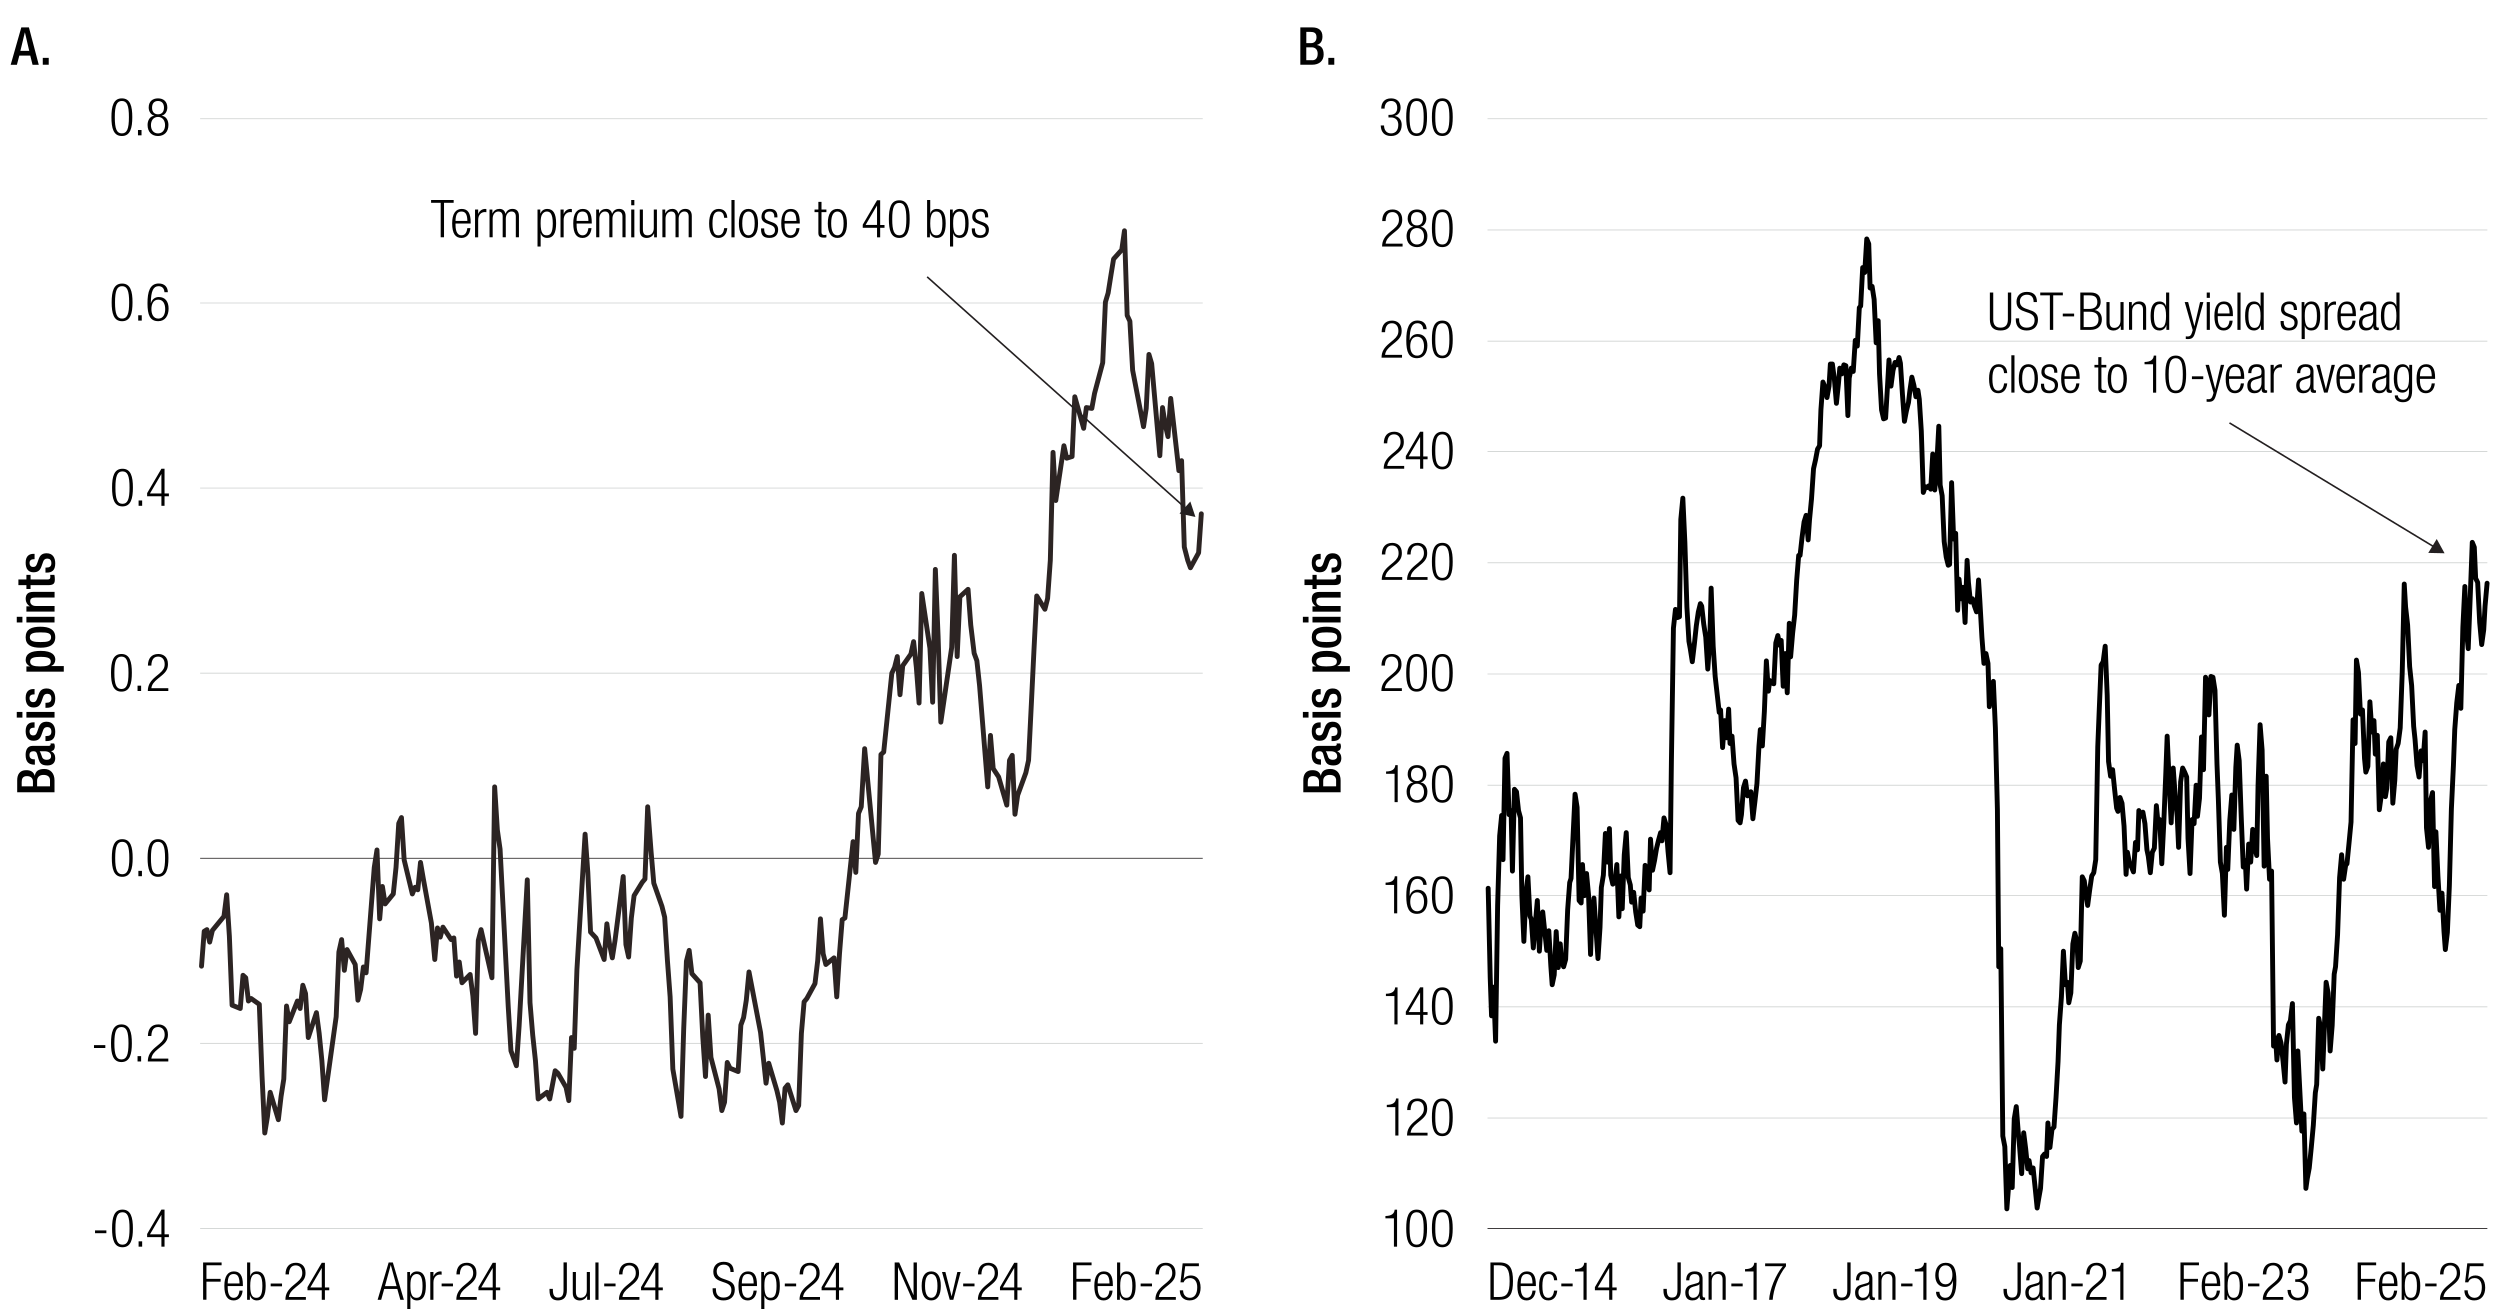 <svg xmlns="http://www.w3.org/2000/svg" viewBox="0 0 765 401.54"><defs><style>.cls-1{fill:#231f20}.cls-2,.cls-4,.cls-5{fill:none}.cls-2,.cls-5{stroke-linejoin:round}.cls-2,.cls-4{stroke:#231f20}.cls-2,.cls-5{stroke-width:.25px}.cls-4{stroke-miterlimit:10;stroke-width:.5px}.cls-7{fill:#010101}.cls-5{stroke:#cfd2d1}</style></defs><g><g id="LEGEND_copy"><g><path d="M134.85 62.05h-2.94v-.86h6.91v.86h-2.95v10.56h-1.02V62.05ZM143.95 69.8c-.14 1.81-1.14 3.01-2.74 3.01-1.79 0-2.85-1.25-2.85-4.45 0-2.95 1.06-4.43 2.93-4.43s2.74 1.3 2.74 4.13v.35h-4.64v.4c0 2.45.86 3.2 1.81 3.2 1.01 0 1.63-.72 1.79-2.21h.96Zm-.94-2.19c-.03-2.11-.62-2.88-1.81-2.88s-1.78.77-1.81 2.88h3.62ZM145.36 64.12h.96v1.33h.03c.37-.94 1.15-1.52 2.14-1.52.11 0 .22.02.34.05v.96c-.16-.03-.32-.05-.46-.05-1.06 0-2.05.77-2.05 2.42v5.31h-.96v-8.5ZM149.81 64.12h.86v1.18h.03c.45-.94 1.22-1.38 2.16-1.38 1.02 0 1.65.62 1.78 1.49h.03c.38-.94 1.07-1.49 2.16-1.49 1.18 0 1.97.67 1.97 2.19v6.5h-.96v-6.35c0-1.01-.46-1.54-1.33-1.54-.96 0-1.73.86-1.73 2.18v5.71h-.96v-6.35c0-1.01-.46-1.54-1.33-1.54-.96 0-1.73.86-1.73 2.18v5.71h-.96v-8.5ZM164.47 64.12h.86v1.22h.03c.3-.78 1.01-1.41 2.1-1.41 1.89 0 2.71 1.5 2.71 4.45s-.85 4.43-2.72 4.43c-1.06 0-1.78-.58-1.98-1.47h-.03v4.1h-.96V64.12Zm2.84.61c-.54 0-1.02.29-1.34.75-.42.59-.54 1.42-.54 2.9 0 3.14.88 3.63 1.86 3.63s1.86-.5 1.86-3.63-.9-3.65-1.82-3.65ZM171.52 64.12h.96v1.33h.03c.37-.94 1.15-1.52 2.14-1.52.11 0 .22.02.34.05v.96c-.16-.03-.32-.05-.46-.05-1.06 0-2.05.77-2.05 2.42v5.31h-.96v-8.5ZM181 69.8c-.14 1.81-1.14 3.01-2.74 3.01-1.79 0-2.85-1.25-2.85-4.45 0-2.95 1.06-4.43 2.93-4.43s2.74 1.3 2.74 4.13v.35h-4.64v.4c0 2.45.86 3.2 1.81 3.2 1.01 0 1.63-.72 1.79-2.21h.96Zm-.95-2.19c-.03-2.11-.62-2.88-1.81-2.88s-1.78.77-1.81 2.88h3.62ZM182.44 64.12h.86v1.18h.03c.45-.94 1.22-1.38 2.16-1.38 1.02 0 1.65.62 1.78 1.49h.03c.38-.94 1.07-1.49 2.16-1.49 1.18 0 1.97.67 1.97 2.19v6.5h-.96v-6.35c0-1.01-.46-1.54-1.33-1.54-.96 0-1.73.86-1.73 2.18v5.71h-.96v-6.35c0-1.01-.46-1.54-1.33-1.54-.96 0-1.73.86-1.73 2.18v5.71h-.96v-8.5ZM193.15 61.19h.96v1.63h-.96v-1.63Zm0 2.93h.96v8.5h-.96v-8.5ZM195.77 64.12h.96v5.99c0 1.38.46 1.9 1.47 1.9 1.09 0 1.86-.86 1.86-2.18v-5.71h.96v8.5h-.86v-1.18h-.03c-.48.94-1.31 1.38-2.18 1.38-1.3 0-2.18-.67-2.18-2.27v-6.42ZM202.7 64.12h.86v1.18h.03c.45-.94 1.22-1.38 2.16-1.38 1.02 0 1.65.62 1.78 1.49h.03c.38-.94 1.07-1.49 2.16-1.49 1.18 0 1.97.67 1.97 2.19v6.5h-.96v-6.35c0-1.01-.46-1.54-1.33-1.54-.96 0-1.73.86-1.73 2.18v5.71h-.96v-6.35c0-1.01-.46-1.54-1.33-1.54-.96 0-1.73.86-1.73 2.18v5.71h-.96v-8.5ZM222.55 69.8c-.14 1.81-1.14 3.01-2.71 3.01-1.79 0-2.85-1.25-2.85-4.45 0-2.95 1.06-4.43 2.93-4.43 1.6 0 2.53.98 2.63 2.72h-.96c-.11-1.33-.64-1.92-1.67-1.92s-1.9.64-1.9 3.65c0 3.2.91 3.63 1.81 3.63.98 0 1.6-.72 1.76-2.21h.96ZM223.82 61.19h.96v11.43h-.96V61.19ZM229.03 63.93c1.87 0 2.93 1.49 2.93 4.43s-1.06 4.45-2.93 4.45-2.93-1.49-2.93-4.45 1.06-4.43 2.93-4.43Zm0 8.08c1.07 0 1.9-.93 1.9-3.65s-.83-3.63-1.9-3.63-1.9.93-1.9 3.63.83 3.65 1.9 3.65ZM234.65 68.39c-1.2-.46-1.63-1.17-1.63-2.02 0-1.74 1.09-2.45 2.53-2.45 1.6 0 2.34.82 2.34 2.37v.24h-.96v-.24c0-1.1-.51-1.57-1.39-1.57-1.12 0-1.55.59-1.55 1.44 0 .59.19 1.06 1.15 1.42l1.39.53c1.15.43 1.58 1.23 1.58 2.16 0 1.46-.83 2.53-2.62 2.53s-2.61-.72-2.61-2.64v-.27h.96v.22c0 1.25.54 1.89 1.63 1.89 1.02 0 1.68-.58 1.68-1.52 0-.75-.3-1.23-1.15-1.57l-1.34-.53ZM244.65 69.8c-.14 1.81-1.14 3.01-2.74 3.01-1.79 0-2.85-1.25-2.85-4.45 0-2.95 1.06-4.43 2.93-4.43s2.74 1.3 2.74 4.13v.35h-4.64v.4c0 2.45.86 3.2 1.81 3.2 1.01 0 1.63-.72 1.79-2.21h.96Zm-.95-2.19c-.03-2.11-.62-2.88-1.81-2.88s-1.78.77-1.81 2.88h3.62ZM250.42 64.92h-1.17v-.8h1.17v-2.35h.96v2.35h1.5v.8h-1.5v6.1c0 .67.29.9.91.9.19 0 .38-.03.59-.1v.8c-.11.06-.35.1-.67.1-1.3 0-1.79-.35-1.79-1.49v-6.31ZM256.24 63.93c1.87 0 2.93 1.49 2.93 4.43s-1.06 4.45-2.93 4.45-2.93-1.49-2.93-4.45 1.06-4.43 2.93-4.43Zm0 8.08c1.07 0 1.9-.93 1.9-3.65s-.83-3.63-1.9-3.63-1.9.93-1.9 3.63.83 3.65 1.9 3.65ZM268.37 69.71H264v-.96l4.37-7.46h.96v7.56h1.33v.86h-1.33v2.91h-.96v-2.91Zm0-.87v-5.92h-.03l-3.47 5.92h3.51ZM275.18 61.29c2.58 0 3.18 2.42 3.18 5.76s-.61 5.76-3.18 5.76-3.19-2.42-3.19-5.76.61-5.76 3.19-5.76Zm0 10.72c1.55 0 2.16-1.33 2.16-4.96s-.61-4.96-2.16-4.96-2.16 1.33-2.16 4.96.61 4.96 2.16 4.96ZM283.69 61.19h.96v4.21h.03c.21-.9.93-1.47 1.98-1.47 1.87 0 2.72 1.5 2.72 4.43s-.85 4.45-2.72 4.45c-1.01 0-1.83-.62-2.08-1.6h-.03v1.41h-.86V61.19Zm2.82 10.82c.96 0 1.86-.5 1.86-3.65s-.9-3.63-1.86-3.63-1.86.5-1.86 3.63.88 3.65 1.86 3.65ZM290.69 64.12h.86v1.22h.03c.3-.78 1.01-1.41 2.1-1.41 1.89 0 2.71 1.5 2.71 4.45s-.85 4.43-2.72 4.43c-1.06 0-1.78-.58-1.98-1.47h-.03v4.1h-.96V64.12Zm2.85.61c-.54 0-1.02.29-1.34.75-.42.59-.54 1.42-.54 2.9 0 3.14.88 3.63 1.86 3.63s1.86-.5 1.86-3.63-.9-3.65-1.82-3.65ZM299.14 68.39c-1.2-.46-1.63-1.17-1.63-2.02 0-1.74 1.09-2.45 2.53-2.45 1.6 0 2.34.82 2.34 2.37v.24h-.96v-.24c0-1.1-.51-1.57-1.39-1.57-1.12 0-1.55.59-1.55 1.44 0 .59.19 1.06 1.15 1.42l1.39.53c1.15.43 1.58 1.23 1.58 2.16 0 1.46-.83 2.53-2.62 2.53s-2.61-.72-2.61-2.64v-.27h.96v.22c0 1.25.54 1.89 1.63 1.89 1.02 0 1.68-.58 1.68-1.52 0-.75-.3-1.23-1.15-1.57l-1.34-.53Z" class="cls-7"/></g><g><path d="M62.14 386.31h5.67v.86h-4.64v4.16h4.34v.86h-4.34v5.54h-1.02V386.3ZM74.24 394.92c-.14 1.81-1.14 3.01-2.74 3.01-1.79 0-2.85-1.25-2.85-4.45 0-2.95 1.06-4.43 2.93-4.43s2.74 1.3 2.74 4.13v.35h-4.64v.4c0 2.45.86 3.2 1.81 3.2 1.01 0 1.63-.72 1.79-2.21h.96Zm-.94-2.19c-.03-2.11-.62-2.88-1.81-2.88s-1.78.77-1.81 2.88h3.62ZM75.61 386.31h.96v4.21h.03c.21-.9.93-1.47 1.98-1.47 1.87 0 2.72 1.5 2.72 4.43s-.85 4.45-2.72 4.45c-1.01 0-1.82-.62-2.08-1.6h-.03v1.41h-.86v-11.43Zm2.82 10.82c.96 0 1.86-.5 1.86-3.65s-.9-3.63-1.86-3.63-1.86.5-1.86 3.63.88 3.65 1.86 3.65ZM86.3 392.76v.86h-3.47v-.86h3.47ZM87.36 389.96c.03-2.19 1.07-3.55 3.2-3.55 1.54 0 2.93.91 2.93 3.07 0 1.38-.42 2.29-1.87 3.49l-1.23 1.01c-1.18.98-1.81 1.71-1.98 2.9h5.19v.86h-6.27c0-1.87.85-3.09 2.37-4.37l1.22-1.02c1.14-.96 1.57-1.73 1.57-2.82 0-1.5-.83-2.32-2-2.32-1.3 0-2.02.86-2.08 2.75h-1.02ZM98.46 394.83h-4.37v-.96l4.37-7.46h.96v7.56h1.33v.86h-1.33v2.91h-.96v-2.91Zm0-.87v-5.92h-.03l-3.47 5.92h3.51Z" class="cls-7"/></g><g><path d="M118.93 386.31h1.28l3.38 11.43h-1.09l-.93-3.33h-4l-.93 3.33h-1.09l3.38-11.43Zm2.42 7.24-1.76-6.43h-.03l-1.76 6.43h3.55ZM124.61 389.24h.86v1.22h.03c.3-.78 1.01-1.41 2.1-1.41 1.89 0 2.71 1.5 2.71 4.45s-.85 4.43-2.72 4.43c-1.06 0-1.78-.58-1.98-1.47h-.03v4.1h-.96v-11.32Zm2.85.61c-.54 0-1.02.29-1.34.75-.42.59-.54 1.42-.54 2.9 0 3.14.88 3.63 1.86 3.63s1.86-.5 1.86-3.63-.9-3.65-1.82-3.65ZM131.67 389.24h.96v1.33h.03c.37-.94 1.15-1.52 2.14-1.52.11 0 .22.02.34.05v.96c-.16-.03-.32-.05-.46-.05-1.06 0-2.05.77-2.05 2.42v5.31h-.96v-8.5ZM138.61 392.76v.86h-3.47v-.86h3.47ZM139.66 389.96c.03-2.19 1.07-3.55 3.2-3.55 1.54 0 2.93.91 2.93 3.07 0 1.38-.42 2.29-1.87 3.49l-1.23 1.01c-1.18.98-1.81 1.71-1.98 2.9h5.19v.86h-6.27c0-1.87.85-3.09 2.37-4.37l1.22-1.02c1.14-.96 1.57-1.73 1.57-2.82 0-1.5-.83-2.32-2-2.32-1.3 0-2.02.86-2.08 2.75h-1.02ZM150.77 394.83h-4.37v-.96l4.37-7.46h.96v7.56h1.33v.86h-1.33v2.91h-.96v-2.91Zm0-.87v-5.92h-.03l-3.47 5.92h3.51Z" class="cls-7"/></g><g><path d="M168.16 394.39h1.02v.27c0 1.55.4 2.4 1.52 2.4s1.74-.48 1.74-2.31v-8.45h1.02v8.56c0 1.97-.91 3.06-2.72 3.06-1.63 0-2.59-.85-2.59-3.07v-.46ZM175.27 389.24h.96v5.99c0 1.38.46 1.9 1.47 1.9 1.09 0 1.86-.86 1.86-2.18v-5.71h.96v8.5h-.86v-1.18h-.03c-.48.94-1.31 1.38-2.18 1.38-1.3 0-2.18-.67-2.18-2.27v-6.42ZM182.19 386.31h.96v11.43h-.96v-11.43ZM188.36 392.76v.86h-3.47v-.86h3.47ZM189.42 389.96c.03-2.19 1.07-3.55 3.2-3.55 1.54 0 2.93.91 2.93 3.07 0 1.38-.42 2.29-1.87 3.49l-1.23 1.01c-1.18.98-1.81 1.71-1.98 2.9h5.19v.86h-6.27c0-1.87.85-3.09 2.37-4.37l1.22-1.02c1.14-.96 1.57-1.73 1.57-2.82 0-1.5-.83-2.32-2-2.32-1.3 0-2.02.86-2.08 2.75h-1.02ZM200.53 394.83h-4.37v-.96l4.37-7.46h.96v7.56h1.33v.86h-1.33v2.91h-.96v-2.91Zm0-.87v-5.92h-.03l-3.47 5.92h3.51Z" class="cls-7"/></g><g><path d="M223.52 389.24c0-1.41-.66-2.26-2.05-2.26s-2.16.91-2.16 2.05c0 3.41 5.54 1.54 5.54 5.55 0 2.21-1.38 3.35-3.46 3.35s-3.33-1.15-3.33-3.39v-.34h1.02v.43c0 1.46.77 2.43 2.27 2.43s2.46-.72 2.46-2.32c0-3.39-5.54-1.46-5.54-5.6 0-1.79 1.17-3.03 3.15-3.03 2.13 0 3.1 1.09 3.1 3.12h-1.02ZM231.56 394.92c-.14 1.81-1.14 3.01-2.74 3.01-1.79 0-2.85-1.25-2.85-4.45 0-2.95 1.06-4.43 2.93-4.43s2.74 1.3 2.74 4.13v.35H227v.4c0 2.45.86 3.2 1.81 3.2 1.01 0 1.63-.72 1.79-2.21h.96Zm-.94-2.19c-.03-2.11-.62-2.88-1.81-2.88s-1.78.77-1.81 2.88h3.62ZM232.93 389.24h.86v1.22h.03c.3-.78 1.01-1.41 2.1-1.41 1.89 0 2.71 1.5 2.71 4.45s-.85 4.43-2.72 4.43c-1.06 0-1.78-.58-1.98-1.47h-.03v4.1h-.96v-11.32Zm2.85.61c-.54 0-1.02.29-1.34.75-.42.59-.54 1.42-.54 2.9 0 3.14.88 3.63 1.86 3.63s1.86-.5 1.86-3.63-.9-3.65-1.82-3.65ZM243.62 392.76v.86h-3.47v-.86h3.47ZM244.68 389.96c.03-2.19 1.07-3.55 3.2-3.55 1.54 0 2.93.91 2.93 3.07 0 1.38-.42 2.29-1.87 3.49l-1.23 1.01c-1.18.98-1.81 1.71-1.98 2.9h5.19v.86h-6.27c0-1.87.85-3.09 2.37-4.37l1.22-1.02c1.14-.96 1.57-1.73 1.57-2.82 0-1.5-.83-2.32-2-2.32-1.3 0-2.02.86-2.08 2.75h-1.02ZM255.78 394.83h-4.37v-.96l4.37-7.46h.96v7.56h1.33v.86h-1.33v2.91h-.96v-2.91Zm0-.87v-5.92h-.03l-3.47 5.92h3.51Z" class="cls-7"/></g><g><path d="M273.77 386.31h1.38l4.37 9.96h.03v-9.96h1.02v11.43h-1.38l-4.37-9.96h-.03v9.96h-1.02v-11.43ZM284.96 389.05c1.87 0 2.93 1.49 2.93 4.43s-1.06 4.45-2.93 4.45-2.93-1.49-2.93-4.45 1.06-4.43 2.93-4.43Zm0 8.08c1.07 0 1.9-.93 1.9-3.65s-.83-3.63-1.9-3.63-1.9.93-1.9 3.63.83 3.65 1.9 3.65ZM288.27 389.24h1.02l1.89 7.41h.03l1.73-7.41h1.02l-2.24 8.5h-1.09l-2.37-8.5ZM298.2 392.76v.86h-3.47v-.86h3.47ZM299.26 389.96c.03-2.19 1.07-3.55 3.2-3.55 1.54 0 2.93.91 2.93 3.07 0 1.38-.42 2.29-1.87 3.49l-1.23 1.01c-1.18.98-1.81 1.71-1.98 2.9h5.19v.86h-6.27c0-1.87.85-3.09 2.37-4.37l1.22-1.02c1.14-.96 1.57-1.73 1.57-2.82 0-1.5-.83-2.32-2-2.32-1.3 0-2.02.86-2.08 2.75h-1.02ZM310.36 394.83h-4.37v-.96l4.37-7.46h.96v7.56h1.33v.86h-1.33v2.91h-.96v-2.91Zm0-.87v-5.92h-.03l-3.47 5.92h3.51Z" class="cls-7"/></g><g><path d="M328.35 386.31h5.67v.86h-4.64v4.16h4.34v.86h-4.34v5.54h-1.02V386.3ZM340.45 394.92c-.14 1.81-1.14 3.01-2.74 3.01-1.79 0-2.85-1.25-2.85-4.45 0-2.95 1.06-4.43 2.93-4.43s2.74 1.3 2.74 4.13v.35h-4.64v.4c0 2.45.86 3.2 1.81 3.2 1.01 0 1.63-.72 1.79-2.21h.96Zm-.94-2.19c-.03-2.11-.62-2.88-1.81-2.88s-1.78.77-1.81 2.88h3.62ZM341.82 386.31h.96v4.21h.03c.21-.9.93-1.47 1.98-1.47 1.87 0 2.72 1.5 2.72 4.43s-.85 4.45-2.72 4.45c-1.01 0-1.82-.62-2.08-1.6h-.03v1.41h-.86v-11.43Zm2.82 10.82c.96 0 1.86-.5 1.86-3.65s-.9-3.63-1.86-3.63-1.86.5-1.86 3.63.88 3.65 1.86 3.65ZM352.51 392.76v.86h-3.47v-.86h3.47ZM353.57 389.96c.03-2.19 1.07-3.55 3.2-3.55 1.54 0 2.93.91 2.93 3.07 0 1.38-.42 2.29-1.87 3.49l-1.23 1.01c-1.18.98-1.81 1.71-1.98 2.9h5.19v.86h-6.27c0-1.87.85-3.09 2.37-4.37l1.22-1.02c1.14-.96 1.57-1.73 1.57-2.82 0-1.5-.83-2.32-2-2.32-1.3 0-2.02.86-2.08 2.75h-1.02ZM366.86 386.6v.86h-4.19l-.5 3.95.03.03c.43-.83 1.36-1.15 2.19-1.15 1.75 0 2.99 1.23 2.99 3.75 0 2.27-1.14 3.89-3.36 3.89-1.76 0-3.01-1.1-3.01-3.09h1.02c0 1.28.74 2.29 2.1 2.29s2.22-1.12 2.22-3.25c0-1.57-.69-2.79-2.21-2.79-.85 0-1.63.4-1.95 1.31h-.96l.66-5.81h4.96Z" class="cls-7"/></g><g><path d="M32.55 376.5v.86h-3.47v-.86h3.47ZM37.48 370.14c2.58 0 3.19 2.42 3.19 5.76s-.61 5.76-3.19 5.76-3.19-2.42-3.19-5.76.61-5.76 3.19-5.76Zm0 10.73c1.55 0 2.16-1.33 2.16-4.96s-.61-4.96-2.16-4.96-2.16 1.33-2.16 4.96.61 4.96 2.16 4.96ZM42.41 379.84h1.09v1.63h-1.09v-1.63ZM49.39 378.56h-4.37v-.96l4.37-7.46h.96v7.56h1.33v.86h-1.33v2.91h-.96v-2.91Zm0-.86v-5.92h-.03l-3.47 5.92h3.51Z" class="cls-7"/></g><g><path d="M32.23 319.82v.86h-3.47v-.86h3.47ZM37.16 313.47c2.58 0 3.19 2.42 3.19 5.76s-.61 5.76-3.19 5.76-3.19-2.42-3.19-5.76.61-5.76 3.19-5.76Zm0 10.72c1.55 0 2.16-1.33 2.16-4.96s-.61-4.96-2.16-4.96S35 315.6 35 319.23s.61 4.96 2.16 4.96ZM42.09 323.17h1.09v1.63h-1.09v-1.63ZM45.26 317.02c.03-2.19 1.07-3.55 3.2-3.55 1.54 0 2.93.91 2.93 3.07 0 1.38-.42 2.29-1.87 3.49l-1.23 1.01c-1.18.98-1.81 1.71-1.98 2.9h5.19v.86h-6.27c0-1.87.85-3.09 2.37-4.37l1.22-1.02c1.14-.96 1.57-1.73 1.57-2.82 0-1.5-.83-2.32-2-2.32-1.3 0-2.02.86-2.08 2.75h-1.02Z" class="cls-7"/></g><g><path d="M37.41 256.79c2.58 0 3.19 2.42 3.19 5.76s-.61 5.76-3.19 5.76-3.19-2.42-3.19-5.76.61-5.76 3.19-5.76Zm0 10.73c1.55 0 2.16-1.33 2.16-4.96s-.61-4.96-2.16-4.96-2.16 1.33-2.16 4.96.61 4.96 2.16 4.96ZM42.34 266.49h1.09v1.63h-1.09v-1.63ZM48.35 256.79c2.58 0 3.19 2.42 3.19 5.76s-.61 5.76-3.19 5.76-3.19-2.42-3.19-5.76.61-5.76 3.19-5.76Zm0 10.73c1.55 0 2.16-1.33 2.16-4.96s-.61-4.96-2.16-4.96-2.16 1.33-2.16 4.96.61 4.96 2.16 4.96Z" class="cls-7"/></g><g><path d="M37.16 200.12c2.58 0 3.19 2.42 3.19 5.76s-.61 5.76-3.19 5.76-3.19-2.42-3.19-5.76.61-5.76 3.19-5.76Zm0 10.72c1.55 0 2.16-1.33 2.16-4.96s-.61-4.96-2.16-4.96-2.16 1.33-2.16 4.96.61 4.96 2.16 4.96ZM42.09 209.82h1.09v1.63h-1.09v-1.63ZM45.26 203.67c.03-2.19 1.07-3.55 3.2-3.55 1.54 0 2.93.91 2.93 3.07 0 1.38-.42 2.29-1.87 3.49l-1.23 1.01c-1.18.98-1.81 1.71-1.98 2.9h5.19v.86h-6.27c0-1.87.85-3.09 2.37-4.37l1.22-1.02c1.14-.96 1.57-1.73 1.57-2.82 0-1.5-.83-2.32-2-2.32-1.3 0-2.02.86-2.08 2.75h-1.02Z" class="cls-7"/></g><g><path d="M37.48 143.44c2.58 0 3.19 2.42 3.19 5.76s-.61 5.76-3.19 5.76-3.19-2.42-3.19-5.76.61-5.76 3.19-5.76Zm0 10.73c1.55 0 2.16-1.33 2.16-4.96s-.61-4.96-2.16-4.96-2.16 1.33-2.16 4.96.61 4.96 2.16 4.96ZM42.41 153.14h1.09v1.63h-1.09v-1.63ZM49.39 151.86h-4.37v-.96l4.37-7.46h.96V151h1.33v.86h-1.33v2.91h-.96v-2.91Zm0-.86v-5.92h-.03L45.89 151h3.51Z" class="cls-7"/></g><g><path d="M37.36 86.77c2.58 0 3.19 2.42 3.19 5.76s-.61 5.76-3.19 5.76-3.19-2.42-3.19-5.76.61-5.76 3.19-5.76Zm0 10.72c1.55 0 2.16-1.33 2.16-4.96s-.61-4.96-2.16-4.96-2.16 1.33-2.16 4.96.61 4.96 2.16 4.96ZM42.29 96.47h1.09v1.63h-1.09v-1.63ZM50.32 89.43c-.05-1.1-.67-1.86-1.79-1.86-1.57 0-2.34 1.41-2.38 5.15l.03.03c.37-1.17 1.23-1.86 2.43-1.86 1.97 0 2.98 1.44 2.98 3.52s-.98 3.87-3.15 3.87c-2.56 0-3.31-1.89-3.31-5.46s.74-6.07 3.46-6.07c1.79 0 2.74 1.1 2.77 2.66h-1.02Zm-1.88 8.06c1.57 0 2.11-1.44 2.11-2.9s-.54-2.9-2.11-2.9-2.11 1.44-2.11 2.9.56 2.9 2.11 2.9Z" class="cls-7"/></g><g><path d="M37.29 30.1c2.58 0 3.19 2.42 3.19 5.76s-.61 5.76-3.19 5.76-3.19-2.42-3.19-5.76.61-5.76 3.19-5.76Zm0 10.72c1.55 0 2.16-1.33 2.16-4.96s-.61-4.96-2.16-4.96-2.16 1.33-2.16 4.96.61 4.96 2.16 4.96ZM42.22 39.79h1.09v1.63h-1.09v-1.63ZM47.21 35.43v-.03c-1.12-.29-1.71-1.42-1.71-2.5 0-1.86 1.2-2.8 2.85-2.8s2.85.94 2.85 2.8c0 1.07-.58 2.21-1.71 2.5v.03c1.39.14 2.05 1.47 2.05 2.8 0 2.14-1.28 3.39-3.19 3.39s-3.19-1.25-3.19-3.39c0-1.33.66-2.66 2.05-2.8Zm1.14 5.39c1.44 0 2.16-1.15 2.16-2.51s-.72-2.53-2.16-2.53-2.16 1.15-2.16 2.53.72 2.51 2.16 2.51Zm0-5.84c1.23 0 1.83-.83 1.83-2.03s-.59-2.05-1.83-2.05-1.82.83-1.82 2.05.61 2.03 1.82 2.03Z" class="cls-7"/></g><path d="M61.24 375.9h306.8m-306.8-56.63h306.8M61.24 205.99h306.8m-306.8-56.64h306.8M61.24 92.72h306.8M61.24 36.33h306.8" class="cls-5"/><path d="M61.24 262.63h306.8" class="cls-2"/><path fill="none" stroke="#2c2423" stroke-linecap="round" stroke-linejoin="round" stroke-width="1.5px" d="m61.66 295.65.83-10.67.83-.51.84 3.81.83-3.56 3.54-4.31.83-6.61.83 12.7.83 21.08 2.5 1.02.84-10.16.83.76.83 7.11.83-.76 2.5 1.78.83 21.84.84 17.53.83-5.08.83-7.37 2.5 8.38.83-7.11.83-5.33.84-22.35.83 4.82 2.5-6.35.83 2.29.83-7.11.83 2.54.84 13.46 2.49-7.62.84 6.35.83 8.38.83 11.94 3.54-25.4.83-19.81.84-3.81.83 9.4.83-6.35 2.5 4.57.83 10.92.83-3.3.84-6.86.83 1.78 2.5-32.26.83-5.33.83 21.08.83-9.91.84 5.34 2.49-3.05.84-8.13.83-13.46.83-1.78.83 12.96 2.5 10.41.84-2.03.83.76.83-8.38.83 4.82 2.5 13.72 1.04 11.17.83-9.65.84 2.8.83-3.05 2.5 3.81.83-.51.83 11.68.83-4.31.84 6.35 2.49-2.54.84 6.6.83 11.43.83-28.45.84-3.3 3.33 14.73.83-58.41.83 13.2.83 5.84 2.5 48.26.83 13.46.84 2.29.83 2.28.83-12.19 2.5-44.7.83 37.59.83 9.91.84 7.87.83 11.68 2.7-2.03.84 2.03 1.66-8.63.84.76 2.49 4.32.84 4.06.83-19.3.83 3.3.83-24.13 2.5-41.4.83 11.69.84 18.28 1.66 1.78 2.5 6.6.83-10.92.83 6.35.84 4.07.83-5.34 2.5-19.55.83 20.82.83 3.81.83-11.94.84-6.85 2.49-4.07.84-1.01.83-22.1 1.04 13.72.83 9.65 2.5 7.11.83 3.3.84 13.21.83 11.17.83 22.1 2.5 14.48.83-26.93.83-20.57.84-3.3.83 7.11 2.5 2.8.83 16.5.83 12.19.83-18.79.84 12.95 2.5 9.65.83 6.61.83-2.54.83-12.19.84 1.77 2.49 1.02.84-14.22.83-2.29.83-5.33.83-8.64 3.54 18.54.83 7.62.84 7.88.83-6.1 2.5 8.38.83 3.56.83 6.35.83-10.67.84-1.02 2.5 7.88.83-1.53.83-22.09.83-9.65.84-1.02 2.49-4.57.84-7.11.83-12.7.83 10.67.83 3.3 2.5-2.03.83 11.93.84-13.2.83-10.42.83-.51 2.5-23.36.83 9.4.83-18.04.84-2.03 1.04-17.78 3.33 34.8.83-2.54.83-30.48.84-.76 2.49-24.13.84-1.78.83-3.3.83 11.68.83-8.88 2.5-3.56.83-3.81.84 7.87.83 10.92.83-33.52 2.5 16.76.83 16.51.83-40.64.84 20.58.83 26.16 3.33-22.86.83-28.19.84 30.98.83-18.28 2.5-2.29.83 10.92 1.04 8.64.83 2.28.83 7.62 2.5 30.99.83-15.75.84 10.16 1.66 2.54 2.5 8.63.83-13.71.83-1.52.84 18.03.83-5.84 2.5-6.86.83-3.81.83-16.76.84-17.27.83-16.26 2.5 4.07.83-3.31.83-11.68.83-33.02.84 14.73 2.49-16.76.84 3.81 1.66-.51.83-18.28 2.71 9.65.83-6.35 1.67.25.83-4.57 2.5-9.4.83-18.54.83-2.79.84-5.33.83-5.08 2.5-2.8.83-5.84.83 25.91.83 1.77.84 14.99 3.33 17.27.83-5.59.83-16.51.83 2.8 2.5 28.19.83-14.73.84 5.33.83 3.56.83-11.69 2.5 22.1.83-3.05.83 26.42 1.05 4.06.83 2.29 2.5-4.58.83-11.93"/><g><path d="m283.71 84.72 79.41 71.07" class="cls-4"/><path d="m360.92 157.16 4.88 1.03-1.56-4.74-3.32 3.71z" class="cls-1"/></g><g><path d="M5.26 242.44v-3.7c0-1.7.75-3.07 2.77-3.07 1.39 0 2.24.54 2.59 1.68h.03c.22-1.25.98-2.05 2.91-2.05s3.12 1.38 3.12 3.52v3.62H5.26Zm4.82-3.27c0-1.1-.74-1.68-1.81-1.68-1.36 0-1.63.82-1.63 1.84v1.28h3.44v-1.44Zm5.23-.37c0-1.09-.7-1.68-2.02-1.68-1.23 0-1.94.74-1.94 1.79v1.7h3.95v-1.81ZM14.89 228.25c.32 0 .61-.19.61-.45 0-.11-.02-.22-.05-.29h1.12c.1.21.21.51.21.85 0 .77-.3 1.41-1.14 1.46v.03c.85.46 1.26 1.14 1.26 2.14 0 1.38-.77 2.24-2.42 2.24-1.92 0-2.32-.83-2.71-2l-.37-1.34c-.18-.62-.35-1.01-1.1-1.01s-1.28.27-1.28 1.18c0 1.15.82 1.31 1.65 1.31V234c-1.82 0-2.83-.75-2.83-3.02 0-1.52.59-2.74 2.11-2.74h4.93Zm-2.75 1.63c.35.45.56 1.41.8 1.92.24.5.75.7 1.39.7.72 0 1.3-.35 1.3-1.07 0-1.04-.78-1.55-2.05-1.55h-1.44ZM10.59 222.67h-.22c-.69 0-1.33.24-1.33 1.14 0 .69.32 1.23 1.12 1.23.67 0 .94-.3 1.26-1.22l.38-1.1c.43-1.28 1.12-1.87 2.48-1.87 1.84 0 2.62 1.34 2.62 3.09 0 2.18-1.01 2.83-2.67 2.83h-.32v-1.54h.27c.99 0 1.54-.35 1.54-1.34s-.48-1.41-1.26-1.41c-.64 0-1.06.34-1.26.94l-.5 1.41c-.45 1.3-1.1 1.84-2.48 1.84-1.62 0-2.37-1.17-2.37-2.95 0-2.19 1.28-2.69 2.35-2.69h.38v1.63ZM5.13 219.59v-1.73h1.73v1.73H5.13Zm2.95 0v-1.73h8.61v1.73H8.08ZM10.59 212.49h-.22c-.69 0-1.33.24-1.33 1.14 0 .69.32 1.23 1.12 1.23.67 0 .94-.3 1.26-1.22l.38-1.1c.43-1.28 1.12-1.87 2.48-1.87 1.84 0 2.62 1.34 2.62 3.09 0 2.18-1.01 2.83-2.67 2.83h-.32v-1.54h.27c.99 0 1.54-.35 1.54-1.34s-.48-1.41-1.26-1.41c-.64 0-1.06.34-1.26.94l-.5 1.41c-.45 1.3-1.1 1.84-2.48 1.84-1.62 0-2.37-1.17-2.37-2.95 0-2.19 1.28-2.69 2.35-2.69h.38v1.63ZM8.08 205.54v-1.63h1.06v-.03c-.77-.35-1.28-.99-1.28-1.94 0-1.97 1.68-2.77 4.64-2.77 3.62 0 4.42 1.47 4.42 2.66 0 .93-.46 1.63-1.23 1.95v.03h3.83v1.73H8.09Zm7.45-3.1c0-.99-.74-1.44-3.12-1.44-1.95 0-3.19.26-3.19 1.46s1.22 1.46 3.06 1.46c2.06 0 3.25-.26 3.25-1.47ZM7.85 195c0-2.51 1.86-3.22 4.53-3.22s4.53.82 4.53 3.22-1.86 3.2-4.53 3.2-4.53-.7-4.53-3.2Zm7.78 0c0-1.26-1.06-1.49-3.25-1.49-1.9 0-3.25.22-3.25 1.49s1.34 1.47 3.25 1.47c2.19 0 3.25-.22 3.25-1.47ZM5.13 190.47v-1.73h1.73v1.73H5.13Zm2.95 0v-1.73h8.61v1.73H8.08ZM8.08 187.16v-1.63h1.01v-.05c-.77-.43-1.23-1.25-1.23-2.21 0-1.31.59-2.15 2.34-2.15h6.5v1.73h-5.91c-1.12 0-1.55.34-1.55 1.2 0 .7.56 1.38 1.68 1.38h5.78v1.73H8.09ZM8.08 180.23v-1.18H5.63v-1.73h2.45v-1.41h1.28v1.41h5.14c.67 0 .91-.19.91-.78 0-.26-.02-.46-.05-.62h1.28c.1.37.14.85.14 1.39 0 1.17-.32 1.75-2.08 1.75H9.35v1.18H8.07ZM10.59 171.12h-.22c-.69 0-1.33.24-1.33 1.14 0 .69.32 1.23 1.12 1.23.67 0 .94-.3 1.26-1.22l.38-1.1c.43-1.28 1.12-1.87 2.48-1.87 1.84 0 2.62 1.34 2.62 3.09 0 2.18-1.01 2.83-2.67 2.83h-.32v-1.54h.27c.99 0 1.54-.35 1.54-1.34s-.48-1.41-1.26-1.41c-.64 0-1.06.34-1.26.94l-.5 1.41c-.45 1.3-1.1 1.84-2.48 1.84-1.62 0-2.37-1.17-2.37-2.95 0-2.19 1.28-2.69 2.35-2.69h.38v1.63Z" class="cls-7"/></g><g><path d="M608.91 89.51h1.02v8.21c0 1.71.74 2.54 2.24 2.54s2.24-.83 2.24-2.54v-8.21h1.02v8.23c0 2.4-1.17 3.39-3.26 3.39s-3.27-.99-3.27-3.39v-8.23ZM622.29 92.44c0-1.41-.66-2.26-2.05-2.26s-2.16.91-2.16 2.05c0 3.41 5.54 1.54 5.54 5.55 0 2.21-1.38 3.35-3.46 3.35s-3.33-1.15-3.33-3.39v-.34h1.02v.43c0 1.46.77 2.43 2.27 2.43s2.47-.72 2.47-2.32c0-3.39-5.54-1.46-5.54-5.6 0-1.79 1.17-3.02 3.15-3.02 2.13 0 3.11 1.09 3.11 3.12h-1.02ZM627.26 90.38h-2.95v-.86h6.92v.86h-2.95v10.56h-1.02V90.38ZM634.68 95.96v.86h-3.47v-.86h3.47ZM636.58 89.51h3.15c2.21 0 3.07 1.17 3.07 2.87 0 1.12-.61 2.19-1.76 2.48v.03c1.41.27 2.13 1.36 2.13 2.85 0 2-1.3 3.2-3.46 3.2h-3.14V89.51Zm1.02 5.03h1.62c1.76 0 2.56-.75 2.56-2.08 0-1.52-.78-2.08-2.38-2.08h-1.79v4.16Zm0 5.54h1.9c1.78 0 2.64-.8 2.64-2.34s-.86-2.34-2.64-2.34h-1.9v4.67ZM644.57 92.44h.96v5.99c0 1.38.46 1.9 1.47 1.9 1.09 0 1.86-.86 1.86-2.18v-5.71h.96v8.5h-.86v-1.18h-.03c-.48.94-1.31 1.38-2.18 1.38-1.3 0-2.18-.67-2.18-2.27v-6.42ZM651.47 92.44h.86v1.18h.03c.48-.94 1.31-1.38 2.18-1.38 1.3 0 2.18.67 2.18 2.27v6.42h-.96v-6.15c0-1.17-.48-1.74-1.46-1.74-1.12 0-1.87.86-1.87 2.18v5.71h-.96v-8.5ZM662.91 99.53h-.03c-.26.98-1.07 1.6-2.08 1.6-1.87 0-2.72-1.5-2.72-4.45s.85-4.43 2.72-4.43c1.06 0 1.78.58 1.99 1.47h.03v-4.21h.96v11.43h-.86v-1.41Zm-1.96.8c.98 0 1.86-.5 1.86-3.65s-.88-3.63-1.86-3.63-1.86.5-1.86 3.63.9 3.65 1.86 3.65ZM668.55 92.44h1.02l1.9 7.36h.03l1.71-7.36h1.02l-2.48 9.19c-.45 1.66-.96 2.13-2.26 2.13-.26 0-.45-.02-.64-.03v-.8c.21.02.42.03.62.03.59 0 .99-.24 1.26-1.14l.24-.8-2.45-8.58ZM675.26 89.51h.96v1.63h-.96v-1.63Zm0 2.93h.96v8.5h-.96v-8.5ZM683.19 98.12c-.14 1.81-1.14 3.01-2.74 3.01-1.79 0-2.85-1.25-2.85-4.45 0-2.95 1.06-4.43 2.93-4.43s2.74 1.3 2.74 4.13v.35h-4.64v.4c0 2.45.86 3.2 1.81 3.2 1.01 0 1.63-.72 1.79-2.21h.96Zm-.94-2.19c-.03-2.11-.62-2.88-1.81-2.88s-1.78.77-1.81 2.88h3.62ZM684.65 89.51h.96v11.43h-.96V89.51ZM691.83 99.53h-.03c-.26.98-1.07 1.6-2.08 1.6-1.87 0-2.72-1.5-2.72-4.45s.85-4.43 2.72-4.43c1.06 0 1.78.58 1.99 1.47h.03v-4.21h.96v11.43h-.86v-1.41Zm-1.96.8c.98 0 1.86-.5 1.86-3.65s-.88-3.63-1.86-3.63-1.86.5-1.86 3.63.9 3.65 1.86 3.65ZM699.63 96.72c-1.2-.46-1.63-1.17-1.63-2.02 0-1.74 1.09-2.45 2.53-2.45 1.6 0 2.34.82 2.34 2.37v.24h-.96v-.24c0-1.1-.51-1.57-1.39-1.57-1.12 0-1.55.59-1.55 1.44 0 .59.19 1.06 1.15 1.42l1.39.53c1.15.43 1.58 1.23 1.58 2.16 0 1.46-.83 2.53-2.62 2.53s-2.61-.72-2.61-2.64v-.27h.96v.22c0 1.25.54 1.89 1.63 1.89 1.02 0 1.68-.58 1.68-1.52 0-.75-.3-1.23-1.15-1.57l-1.34-.53ZM704.29 92.44h.86v1.22h.03c.3-.78 1.01-1.41 2.1-1.41 1.89 0 2.71 1.5 2.71 4.45s-.85 4.43-2.72 4.43c-1.06 0-1.78-.58-1.98-1.47h-.03v4.1h-.96V92.44Zm2.85.61c-.54 0-1.02.29-1.34.75-.42.59-.54 1.42-.54 2.9 0 3.14.88 3.63 1.86 3.63s1.86-.5 1.86-3.63-.9-3.65-1.82-3.65ZM711.35 92.44h.96v1.33h.03c.37-.94 1.15-1.52 2.14-1.52.11 0 .22.02.34.05v.96c-.16-.03-.32-.05-.46-.05-1.06 0-2.05.77-2.05 2.42v5.31h-.96v-8.5ZM720.83 98.12c-.14 1.81-1.14 3.01-2.74 3.01-1.79 0-2.85-1.25-2.85-4.45 0-2.95 1.06-4.43 2.93-4.43s2.74 1.3 2.74 4.13v.35h-4.64v.4c0 2.45.86 3.2 1.81 3.2 1.01 0 1.63-.72 1.79-2.21h.96Zm-.95-2.19c-.03-2.11-.62-2.88-1.81-2.88s-1.78.77-1.81 2.88h3.62ZM722.12 94.97c0-1.75.83-2.72 2.62-2.72s2.4.91 2.4 2.26v5.03c0 .48.16.7.5.7h.27v.7c-.18.06-.32.1-.45.1-.75 0-1.23-.18-1.23-1.06v-.29h-.03c-.38 1.12-1.25 1.44-2.19 1.44-1.49 0-2.16-.93-2.16-2.4 0-1.12.51-2.02 1.71-2.35l1.81-.51c.67-.19.82-.35.82-1.34 0-1.09-.61-1.47-1.47-1.47-1.14 0-1.63.69-1.63 1.92h-.96Zm4.07 1.17h-.03c-.1.29-.64.46-1.02.56l-.8.21c-.96.26-1.46.75-1.46 1.76s.51 1.66 1.34 1.66c1.17 0 1.97-.88 1.97-2.4v-1.79ZM733.39 99.53h-.03c-.26.98-1.07 1.6-2.08 1.6-1.87 0-2.72-1.5-2.72-4.45s.85-4.43 2.72-4.43c1.06 0 1.78.58 1.99 1.47h.03v-4.21h.96v11.43h-.86v-1.41Zm-1.95.8c.98 0 1.86-.5 1.86-3.65s-.88-3.63-1.86-3.63-1.86.5-1.86 3.63.9 3.65 1.86 3.65ZM614.21 117.32c-.14 1.81-1.14 3.01-2.71 3.01-1.79 0-2.85-1.25-2.85-4.45 0-2.95 1.06-4.43 2.93-4.43 1.6 0 2.53.98 2.62 2.72h-.96c-.11-1.33-.64-1.92-1.67-1.92s-1.9.64-1.9 3.65c0 3.2.91 3.63 1.81 3.63.98 0 1.6-.72 1.76-2.21h.96ZM615.47 108.71h.96v11.43h-.96v-11.43ZM620.68 111.45c1.87 0 2.93 1.49 2.93 4.43s-1.06 4.45-2.93 4.45-2.93-1.49-2.93-4.45 1.06-4.43 2.93-4.43Zm0 8.08c1.07 0 1.91-.93 1.91-3.65s-.83-3.63-1.91-3.63-1.9.93-1.9 3.63.83 3.65 1.9 3.65ZM626.3 115.92c-1.2-.46-1.63-1.17-1.63-2.02 0-1.74 1.09-2.45 2.53-2.45 1.6 0 2.34.82 2.34 2.37v.24h-.96v-.24c0-1.1-.51-1.57-1.39-1.57-1.12 0-1.55.59-1.55 1.44 0 .59.19 1.06 1.15 1.42l1.39.53c1.15.43 1.58 1.23 1.58 2.16 0 1.46-.83 2.53-2.62 2.53s-2.61-.72-2.61-2.64v-.27h.96v.22c0 1.25.54 1.89 1.63 1.89 1.02 0 1.68-.58 1.68-1.52 0-.75-.3-1.23-1.15-1.57l-1.34-.53ZM636.3 117.32c-.14 1.81-1.14 3.01-2.74 3.01-1.79 0-2.85-1.25-2.85-4.45 0-2.95 1.06-4.43 2.93-4.43s2.74 1.3 2.74 4.13v.35h-4.64v.4c0 2.45.86 3.2 1.81 3.2 1.01 0 1.63-.72 1.79-2.21h.96Zm-.94-2.19c-.03-2.11-.62-2.88-1.81-2.88s-1.78.77-1.81 2.88h3.62ZM642.07 112.44h-1.17v-.8h1.17v-2.35h.96v2.35h1.5v.8h-1.5v6.1c0 .67.29.9.91.9.19 0 .38-.03.59-.1v.8c-.11.06-.35.1-.67.1-1.3 0-1.79-.35-1.79-1.49v-6.31ZM647.89 111.45c1.87 0 2.93 1.49 2.93 4.43s-1.06 4.45-2.93 4.45-2.93-1.49-2.93-4.45 1.06-4.43 2.93-4.43Zm0 8.08c1.07 0 1.91-.93 1.91-3.65s-.83-3.63-1.91-3.63-1.9.93-1.9 3.63.83 3.65 1.9 3.65ZM658.82 111.47h-2.59v-.7c1.9-.02 2.75-.77 2.82-1.95h.74v11.33h-.96v-8.68ZM665.78 108.81c2.58 0 3.18 2.42 3.18 5.76s-.61 5.76-3.18 5.76-3.19-2.42-3.19-5.76.61-5.76 3.19-5.76Zm0 10.72c1.55 0 2.16-1.33 2.16-4.96s-.61-4.96-2.16-4.96-2.16 1.33-2.16 4.96.61 4.96 2.16 4.96ZM674.2 115.16v.86h-3.47v-.86h3.47ZM674.92 111.64h1.02l1.9 7.36h.03l1.71-7.36h1.02l-2.48 9.19c-.45 1.66-.96 2.13-2.26 2.13-.26 0-.45-.02-.64-.03v-.8c.21.02.42.03.62.03.59 0 .99-.24 1.26-1.14l.24-.8-2.45-8.58ZM686.65 117.32c-.14 1.81-1.14 3.01-2.74 3.01-1.79 0-2.85-1.25-2.85-4.45 0-2.95 1.06-4.43 2.93-4.43s2.74 1.3 2.74 4.13v.35h-4.64v.4c0 2.45.86 3.2 1.81 3.2 1.01 0 1.63-.72 1.79-2.21h.96Zm-.94-2.19c-.03-2.11-.62-2.88-1.81-2.88s-1.78.77-1.81 2.88h3.62ZM687.95 114.17c0-1.75.83-2.72 2.62-2.72s2.4.91 2.4 2.26v5.03c0 .48.16.7.5.7h.27v.7c-.18.06-.32.1-.45.1-.75 0-1.23-.18-1.23-1.06v-.29h-.03c-.38 1.12-1.25 1.44-2.19 1.44-1.49 0-2.16-.93-2.16-2.4 0-1.12.51-2.02 1.71-2.35l1.81-.51c.67-.19.82-.35.82-1.34 0-1.09-.61-1.47-1.47-1.47-1.14 0-1.63.69-1.63 1.92h-.96Zm4.07 1.17h-.03c-.1.29-.64.46-1.02.56l-.8.21c-.96.26-1.46.75-1.46 1.76s.51 1.66 1.34 1.66c1.17 0 1.97-.88 1.97-2.4v-1.79ZM694.8 111.64h.96v1.33h.03c.37-.94 1.15-1.52 2.14-1.52.11 0 .22.02.34.05v.96c-.16-.03-.32-.05-.46-.05-1.06 0-2.05.77-2.05 2.42v5.31h-.96v-8.5ZM702.91 114.17c0-1.75.83-2.72 2.62-2.72s2.4.91 2.4 2.26v5.03c0 .48.16.7.5.7h.27v.7c-.18.06-.32.1-.45.1-.75 0-1.23-.18-1.23-1.06v-.29h-.03c-.38 1.12-1.25 1.44-2.19 1.44-1.49 0-2.16-.93-2.16-2.4 0-1.12.51-2.02 1.71-2.35l1.81-.51c.67-.19.82-.35.82-1.34 0-1.09-.61-1.47-1.47-1.47-1.14 0-1.63.69-1.63 1.92h-.96Zm4.07 1.17h-.03c-.1.29-.64.46-1.02.56l-.8.21c-.96.26-1.46.75-1.46 1.76s.51 1.66 1.34 1.66c1.17 0 1.97-.88 1.97-2.4v-1.79ZM708.8 111.64h1.02l1.89 7.41h.03l1.73-7.41h1.02l-2.24 8.5h-1.09l-2.37-8.5ZM720.53 117.32c-.14 1.81-1.14 3.01-2.74 3.01-1.79 0-2.85-1.25-2.85-4.45 0-2.95 1.06-4.43 2.93-4.43s2.74 1.3 2.74 4.13v.35h-4.64v.4c0 2.45.86 3.2 1.81 3.2 1.01 0 1.63-.72 1.79-2.21h.96Zm-.95-2.19c-.03-2.11-.62-2.88-1.81-2.88s-1.78.77-1.81 2.88h3.62ZM721.94 111.64h.96v1.33h.03c.37-.94 1.15-1.52 2.14-1.52.11 0 .22.02.34.05v.96c-.16-.03-.32-.05-.46-.05-1.06 0-2.05.77-2.05 2.42v5.31h-.96v-8.5ZM726.12 114.17c0-1.75.83-2.72 2.62-2.72s2.4.91 2.4 2.26v5.03c0 .48.16.7.5.7h.27v.7c-.18.06-.32.1-.45.1-.75 0-1.23-.18-1.23-1.06v-.29h-.03c-.38 1.12-1.25 1.44-2.19 1.44-1.49 0-2.16-.93-2.16-2.4 0-1.12.51-2.02 1.71-2.35l1.81-.51c.67-.19.82-.35.82-1.34 0-1.09-.61-1.47-1.47-1.47-1.14 0-1.63.69-1.63 1.92h-.96Zm4.07 1.17h-.03c-.1.29-.64.46-1.02.56l-.8.21c-.96.26-1.46.75-1.46 1.76s.51 1.66 1.34 1.66c1.17 0 1.97-.88 1.97-2.4v-1.79ZM737.25 111.64h.86v7.89c0 2.35-.86 3.55-2.79 3.55-1.65 0-2.51-.86-2.53-2.08h.96c0 .8.75 1.28 1.6 1.28 1.17 0 1.79-.82 1.79-2.32v-1.34h-.03c-.3 1.04-1.1 1.52-1.99 1.52-1.31 0-2.62-.86-2.62-4.26 0-2.93.85-4.43 2.72-4.43.93 0 1.68.54 1.99 1.5h.03v-1.31Zm-1.9 7.7c1.14 0 1.81-.83 1.81-3.55s-.67-3.54-1.81-3.54-1.81.83-1.81 3.54.67 3.55 1.81 3.55ZM745.06 117.32c-.14 1.81-1.14 3.01-2.74 3.01-1.79 0-2.85-1.25-2.85-4.45 0-2.95 1.06-4.43 2.93-4.43s2.74 1.3 2.74 4.13v.35h-4.64v.4c0 2.45.86 3.2 1.81 3.2 1.01 0 1.63-.72 1.79-2.21h.96Zm-.94-2.19c-.03-2.11-.62-2.88-1.81-2.88s-1.78.77-1.81 2.88h3.62Z" class="cls-7"/></g><g><path d="M426.53 372.8h-2.59v-.7c1.91-.02 2.75-.77 2.82-1.95h.74v11.33h-.96v-8.68ZM433.49 370.14c2.58 0 3.19 2.42 3.19 5.76s-.61 5.76-3.19 5.76-3.19-2.42-3.19-5.76.61-5.76 3.19-5.76Zm0 10.73c1.55 0 2.16-1.33 2.16-4.96s-.61-4.96-2.16-4.96-2.16 1.33-2.16 4.96.61 4.96 2.16 4.96ZM441.35 370.14c2.58 0 3.18 2.42 3.18 5.76s-.61 5.76-3.18 5.76-3.19-2.42-3.19-5.76.61-5.76 3.19-5.76Zm0 10.73c1.55 0 2.16-1.33 2.16-4.96s-.61-4.96-2.16-4.96-2.16 1.33-2.16 4.96.61 4.96 2.16 4.96Z" class="cls-7"/></g><g><path d="M426.95 338.79h-2.59v-.7c1.91-.02 2.75-.77 2.82-1.95h.74v11.33h-.96v-8.68ZM430.59 339.69c.03-2.19 1.07-3.55 3.2-3.55 1.54 0 2.93.91 2.93 3.07 0 1.38-.42 2.29-1.87 3.49l-1.23 1.01c-1.18.98-1.81 1.71-1.98 2.9h5.19v.86h-6.28c0-1.87.85-3.09 2.37-4.37l1.22-1.02c1.14-.96 1.57-1.73 1.57-2.82 0-1.5-.83-2.32-2-2.32-1.3 0-2.02.86-2.08 2.75h-1.02ZM441.35 336.14c2.58 0 3.19 2.42 3.19 5.76s-.61 5.76-3.19 5.76-3.19-2.42-3.19-5.76.61-5.76 3.19-5.76Zm0 10.72c1.55 0 2.16-1.33 2.16-4.96s-.61-4.96-2.16-4.96-2.16 1.33-2.16 4.96.61 4.96 2.16 4.96Z" class="cls-7"/></g><g><path d="M426.68 304.79h-2.59v-.7c1.91-.02 2.75-.77 2.82-1.95h.74v11.33h-.96v-8.68ZM434.55 310.55h-4.37v-.96l4.37-7.46h.96v7.56h1.33v.86h-1.33v2.91h-.96v-2.91Zm0-.86v-5.92h-.03l-3.47 5.92h3.51ZM441.35 302.13c2.58 0 3.18 2.42 3.18 5.76s-.61 5.76-3.18 5.76-3.19-2.42-3.19-5.76.61-5.76 3.19-5.76Zm0 10.73c1.55 0 2.16-1.33 2.16-4.96s-.61-4.96-2.16-4.96-2.16 1.33-2.16 4.96.61 4.96 2.16 4.96Z" class="cls-7"/></g><g><path d="M426.58 270.79h-2.59v-.7c1.91-.02 2.75-.77 2.82-1.95h.74v11.33h-.96v-8.68ZM435.51 270.79c-.05-1.1-.67-1.86-1.79-1.86-1.57 0-2.34 1.41-2.38 5.15l.03.03c.37-1.17 1.23-1.86 2.43-1.86 1.97 0 2.98 1.44 2.98 3.52s-.98 3.87-3.15 3.87c-2.56 0-3.31-1.89-3.31-5.46s.74-6.07 3.46-6.07c1.79 0 2.74 1.1 2.77 2.66h-1.02Zm-1.87 8.06c1.57 0 2.11-1.44 2.11-2.9s-.54-2.9-2.11-2.9-2.11 1.44-2.11 2.9.56 2.9 2.11 2.9ZM441.35 268.13c2.58 0 3.18 2.42 3.18 5.76s-.61 5.76-3.18 5.76-3.19-2.42-3.19-5.76.61-5.76 3.19-5.76Zm0 10.72c1.55 0 2.16-1.33 2.16-4.96s-.61-4.96-2.16-4.96-2.16 1.33-2.16 4.96.61 4.96 2.16 4.96Z" class="cls-7"/></g><g><path d="M426.73 236.78h-2.59v-.7c1.91-.02 2.75-.77 2.82-1.95h.74v11.33h-.96v-8.68ZM432.46 239.45v-.03c-1.12-.29-1.71-1.42-1.71-2.5 0-1.86 1.2-2.8 2.85-2.8s2.85.94 2.85 2.8c0 1.07-.58 2.21-1.71 2.5v.03c1.39.14 2.05 1.47 2.05 2.8 0 2.14-1.28 3.39-3.18 3.39s-3.19-1.25-3.19-3.39c0-1.33.66-2.66 2.05-2.8Zm1.13 5.4c1.44 0 2.16-1.15 2.16-2.51s-.72-2.53-2.16-2.53-2.16 1.15-2.16 2.53.72 2.51 2.16 2.51Zm0-5.84c1.23 0 1.82-.83 1.82-2.03s-.59-2.05-1.82-2.05-1.83.83-1.83 2.05.61 2.03 1.83 2.03ZM441.35 234.12c2.58 0 3.19 2.42 3.19 5.76s-.61 5.76-3.19 5.76-3.19-2.42-3.19-5.76.61-5.76 3.19-5.76Zm0 10.73c1.55 0 2.16-1.33 2.16-4.96s-.61-4.96-2.16-4.96-2.16 1.33-2.16 4.96.61 4.96 2.16 4.96Z" class="cls-7"/></g><g><path d="M422.73 203.67c.03-2.19 1.07-3.55 3.2-3.55 1.54 0 2.93.91 2.93 3.07 0 1.38-.42 2.29-1.87 3.49l-1.23 1.01c-1.18.98-1.81 1.71-1.98 2.9h5.19v.86h-6.27c0-1.87.85-3.09 2.37-4.37l1.22-1.02c1.14-.96 1.57-1.73 1.57-2.82 0-1.5-.83-2.32-2-2.32-1.3 0-2.02.86-2.08 2.75h-1.02ZM433.49 200.12c2.58 0 3.18 2.42 3.18 5.76s-.61 5.76-3.18 5.76-3.19-2.42-3.19-5.76.61-5.76 3.19-5.76Zm0 10.72c1.55 0 2.16-1.33 2.16-4.96s-.61-4.96-2.16-4.96-2.16 1.33-2.16 4.96.61 4.96 2.16 4.96ZM441.35 200.12c2.58 0 3.19 2.42 3.19 5.76s-.61 5.76-3.19 5.76-3.19-2.42-3.19-5.76.61-5.76 3.19-5.76Zm0 10.72c1.55 0 2.16-1.33 2.16-4.96s-.61-4.96-2.16-4.96-2.16 1.33-2.16 4.96.61 4.96 2.16 4.96Z" class="cls-7"/></g><g><path d="M422.84 169.67c.03-2.19 1.07-3.55 3.2-3.55 1.54 0 2.93.91 2.93 3.07 0 1.38-.42 2.29-1.87 3.49l-1.23 1.01c-1.18.98-1.81 1.71-1.98 2.9h5.19v.86h-6.27c0-1.87.85-3.09 2.37-4.37l1.22-1.02c1.14-.96 1.57-1.73 1.57-2.82 0-1.5-.83-2.32-2-2.32-1.3 0-2.02.86-2.08 2.75h-1.02ZM430.59 169.67c.03-2.19 1.07-3.55 3.2-3.55 1.54 0 2.93.91 2.93 3.07 0 1.38-.42 2.29-1.87 3.49l-1.23 1.01c-1.18.98-1.81 1.71-1.98 2.9h5.19v.86h-6.27c0-1.87.85-3.09 2.37-4.37l1.22-1.02c1.14-.96 1.57-1.73 1.57-2.82 0-1.5-.83-2.32-2-2.32-1.3 0-2.02.86-2.08 2.75h-1.02ZM441.35 166.11c2.58 0 3.18 2.42 3.18 5.76s-.61 5.76-3.18 5.76-3.19-2.42-3.19-5.76.61-5.76 3.19-5.76Zm0 10.73c1.55 0 2.16-1.33 2.16-4.96s-.61-4.96-2.16-4.96-2.16 1.33-2.16 4.96.61 4.96 2.16 4.96Z" class="cls-7"/></g><g><path d="M423.44 135.66c.03-2.19 1.07-3.55 3.2-3.55 1.54 0 2.93.91 2.93 3.07 0 1.38-.42 2.29-1.87 3.49l-1.23 1.01c-1.18.98-1.81 1.71-1.98 2.9h5.19v.86h-6.27c0-1.87.85-3.09 2.37-4.37l1.22-1.02c1.14-.96 1.57-1.73 1.57-2.82 0-1.5-.83-2.32-2-2.32-1.3 0-2.02.86-2.08 2.75h-1.02ZM434.55 140.53h-4.37v-.96l4.37-7.46h.96v7.56h1.33v.86h-1.33v2.91h-.96v-2.91Zm0-.87v-5.92h-.03l-3.47 5.92h3.51ZM441.35 132.11c2.58 0 3.19 2.42 3.19 5.76s-.61 5.76-3.19 5.76-3.19-2.42-3.19-5.76.61-5.76 3.19-5.76Zm0 10.72c1.55 0 2.16-1.33 2.16-4.96s-.61-4.96-2.16-4.96-2.16 1.33-2.16 4.96.61 4.96 2.16 4.96Z" class="cls-7"/></g><g><path d="M422.78 101.66c.03-2.19 1.07-3.55 3.2-3.55 1.54 0 2.93.91 2.93 3.07 0 1.38-.42 2.29-1.87 3.49l-1.23 1.01c-1.18.98-1.81 1.71-1.98 2.9h5.19v.86h-6.27c0-1.87.85-3.09 2.37-4.37l1.22-1.02c1.14-.96 1.57-1.73 1.57-2.82 0-1.5-.83-2.32-2-2.32-1.3 0-2.02.86-2.08 2.75h-1.02ZM435.51 100.76c-.05-1.1-.67-1.86-1.79-1.86-1.57 0-2.34 1.41-2.38 5.15l.03.03c.37-1.17 1.23-1.86 2.43-1.86 1.97 0 2.98 1.44 2.98 3.52s-.98 3.87-3.15 3.87c-2.56 0-3.31-1.89-3.31-5.46s.74-6.07 3.46-6.07c1.79 0 2.74 1.1 2.77 2.66h-1.02Zm-1.87 8.07c1.57 0 2.11-1.44 2.11-2.9s-.54-2.9-2.11-2.9-2.11 1.44-2.11 2.9.56 2.9 2.11 2.9ZM441.35 98.1c2.58 0 3.19 2.42 3.19 5.76s-.61 5.76-3.19 5.76-3.19-2.42-3.19-5.76.61-5.76 3.19-5.76Zm0 10.73c1.55 0 2.16-1.33 2.16-4.96s-.61-4.96-2.16-4.96-2.16 1.33-2.16 4.96.61 4.96 2.16 4.96Z" class="cls-7"/></g><g><path d="M422.95 67.65c.03-2.19 1.07-3.55 3.2-3.55 1.54 0 2.93.91 2.93 3.07 0 1.38-.42 2.29-1.87 3.49l-1.23 1.01c-1.18.98-1.81 1.71-1.98 2.9h5.19v.86h-6.27c0-1.87.85-3.09 2.37-4.37l1.22-1.02c1.14-.96 1.57-1.73 1.57-2.82 0-1.5-.83-2.32-2-2.32-1.3 0-2.02.86-2.08 2.75h-1.02ZM432.46 69.43v-.03c-1.12-.29-1.71-1.42-1.71-2.5 0-1.86 1.2-2.8 2.85-2.8s2.85.94 2.85 2.8c0 1.07-.58 2.21-1.71 2.5v.03c1.39.14 2.05 1.47 2.05 2.8 0 2.14-1.28 3.39-3.19 3.39s-3.19-1.25-3.19-3.39c0-1.33.66-2.66 2.05-2.8Zm1.13 5.39c1.44 0 2.16-1.15 2.16-2.51s-.72-2.53-2.16-2.53-2.16 1.15-2.16 2.53.72 2.51 2.16 2.51Zm0-5.84c1.23 0 1.83-.83 1.83-2.03s-.59-2.05-1.83-2.05-1.83.83-1.83 2.05.61 2.03 1.83 2.03ZM441.35 64.1c2.58 0 3.18 2.42 3.18 5.76s-.61 5.76-3.18 5.76-3.19-2.42-3.19-5.76.61-5.76 3.19-5.76Zm0 10.72c1.55 0 2.16-1.33 2.16-4.96s-.61-4.96-2.16-4.96-2.16 1.33-2.16 4.96.61 4.96 2.16 4.96Z" class="cls-7"/></g><g><path d="M424.88 35.14h.53c1.36 0 2.14-.77 2.14-2.11s-.64-2.13-1.87-2.13c-1.14 0-1.98.74-2 2.34h-1.02c0-1.89 1.02-3.14 3.02-3.14 1.75 0 2.9 1.06 2.9 2.8 0 1.25-.59 2.26-1.82 2.56v.03c1.34.19 2.16 1.3 2.16 2.69 0 2.05-1.12 3.44-3.25 3.44-1.95 0-3.09-1.1-3.17-3.22h1.02c0 1.33.69 2.42 2.14 2.42 1.15 0 2.22-.7 2.22-2.61 0-1.47-.88-2.27-2.26-2.27h-.75v-.8ZM433.49 30.09c2.58 0 3.18 2.42 3.18 5.76s-.61 5.76-3.18 5.76-3.19-2.42-3.19-5.76.61-5.76 3.19-5.76Zm0 10.73c1.55 0 2.16-1.33 2.16-4.96s-.61-4.96-2.16-4.96-2.16 1.33-2.16 4.96.61 4.96 2.16 4.96ZM441.35 30.09c2.58 0 3.19 2.42 3.19 5.76s-.61 5.76-3.19 5.76-3.19-2.42-3.19-5.76.61-5.76 3.19-5.76Zm0 10.73c1.55 0 2.16-1.33 2.16-4.96s-.61-4.96-2.16-4.96-2.16 1.33-2.16 4.96.61 4.96 2.16 4.96Z" class="cls-7"/></g><g><path d="M456.07 386.31h2.75c3.33 0 4.15 1.99 4.15 5.71s-.82 5.71-4.15 5.71h-2.75V386.3Zm1.03 10.57h1.67c2.24 0 3.18-1.12 3.18-4.83s-.94-4.87-3.18-4.87h-1.67v9.7ZM469.9 394.92c-.14 1.81-1.14 3.01-2.74 3.01-1.79 0-2.85-1.25-2.85-4.45 0-2.95 1.06-4.43 2.93-4.43s2.74 1.3 2.74 4.13v.35h-4.64v.4c0 2.45.86 3.2 1.81 3.2 1.01 0 1.63-.72 1.79-2.21h.96Zm-.95-2.19c-.03-2.11-.62-2.88-1.81-2.88s-1.78.77-1.81 2.88h3.62ZM476.52 394.92c-.14 1.81-1.14 3.01-2.71 3.01-1.79 0-2.85-1.25-2.85-4.45 0-2.95 1.06-4.43 2.93-4.43 1.6 0 2.53.98 2.62 2.72h-.96c-.11-1.33-.64-1.92-1.67-1.92s-1.91.64-1.91 3.65c0 3.2.91 3.63 1.81 3.63.98 0 1.6-.72 1.76-2.21h.96ZM481.23 392.76v.86h-3.47v-.86h3.47ZM484.54 389.06h-2.59v-.7c1.9-.02 2.75-.77 2.82-1.95h.74v11.33h-.96v-8.68ZM492.41 394.83h-4.37v-.96l4.37-7.46h.96v7.56h1.33v.86h-1.33v2.91h-.96v-2.91Zm0-.87v-5.92h-.03l-3.47 5.92h3.51Z" class="cls-7"/></g><g><path d="M509.02 394.39h1.02v.27c0 1.55.4 2.4 1.52 2.4s1.74-.48 1.74-2.31v-8.45h1.02v8.56c0 1.97-.91 3.06-2.72 3.06-1.63 0-2.59-.85-2.59-3.07v-.46ZM515.97 391.77c0-1.74.83-2.72 2.62-2.72s2.4.91 2.4 2.26v5.03c0 .48.16.7.5.7h.27v.7c-.18.06-.32.1-.45.1-.75 0-1.23-.18-1.23-1.06v-.29h-.03c-.38 1.12-1.25 1.44-2.19 1.44-1.49 0-2.16-.93-2.16-2.4 0-1.12.51-2.02 1.71-2.35l1.81-.51c.67-.19.82-.35.82-1.34 0-1.09-.61-1.47-1.47-1.47-1.14 0-1.63.69-1.63 1.92h-.96Zm4.06 1.17H520c-.1.29-.64.46-1.02.56l-.8.21c-.96.26-1.46.75-1.46 1.76s.51 1.66 1.34 1.66c1.17 0 1.97-.88 1.97-2.4v-1.79ZM522.82 389.24h.86v1.18h.03c.48-.94 1.31-1.38 2.18-1.38 1.3 0 2.18.67 2.18 2.27v6.42h-.96v-6.15c0-1.17-.48-1.75-1.46-1.75-1.12 0-1.87.87-1.87 2.18v5.71h-.96v-8.5ZM533.26 392.76v.86h-3.47v-.86h3.47ZM536.57 389.06h-2.59v-.7c1.91-.02 2.75-.77 2.82-1.95h.74v11.33h-.96v-8.68ZM540.14 386.6h6.37v.86c-2.43 2.99-3.83 7.2-4.07 10.28h-1.09c.18-3.12 1.95-7.57 4.19-10.28h-5.41v-.86Z" class="cls-7"/></g><g><path d="M560.98 394.39H562v.27c0 1.55.4 2.4 1.52 2.4s1.75-.48 1.75-2.31v-8.45h1.02v8.56c0 1.97-.91 3.06-2.72 3.06-1.63 0-2.59-.85-2.59-3.07v-.46ZM567.93 391.77c0-1.74.83-2.72 2.62-2.72s2.4.91 2.4 2.26v5.03c0 .48.16.7.5.7h.27v.7c-.18.06-.32.1-.45.1-.75 0-1.23-.18-1.23-1.06v-.29h-.03c-.38 1.12-1.25 1.44-2.19 1.44-1.49 0-2.16-.93-2.16-2.4 0-1.12.51-2.02 1.71-2.35l1.81-.51c.67-.19.82-.35.82-1.34 0-1.09-.61-1.47-1.47-1.47-1.14 0-1.63.69-1.63 1.92h-.96Zm4.06 1.17h-.03c-.1.29-.64.46-1.02.56l-.8.21c-.96.26-1.46.75-1.46 1.76s.51 1.66 1.34 1.66c1.17 0 1.97-.88 1.97-2.4v-1.79ZM574.78 389.24h.86v1.18h.03c.48-.94 1.31-1.38 2.18-1.38 1.3 0 2.18.67 2.18 2.27v6.42h-.96v-6.15c0-1.17-.48-1.75-1.46-1.75-1.12 0-1.87.87-1.87 2.18v5.71h-.96v-8.5ZM585.22 392.76v.86h-3.47v-.86h3.47ZM588.53 389.06h-2.59v-.7c1.9-.02 2.75-.77 2.82-1.95h.74v11.33h-.96v-8.68ZM593.46 395.27c.05 1.1.67 1.86 1.79 1.86 1.57 0 2.34-1.41 2.38-5.15l-.03-.03c-.37 1.17-1.23 1.86-2.43 1.86-1.97 0-2.98-1.44-2.98-3.52s.98-3.87 3.15-3.87c2.56 0 3.31 1.89 3.31 5.46s-.74 6.07-3.46 6.07c-1.79 0-2.74-1.1-2.77-2.66h1.02Zm1.87-2.27c1.55 0 2.11-1.44 2.11-2.9s-.56-2.9-2.11-2.9-2.11 1.44-2.11 2.9.54 2.9 2.11 2.9Z" class="cls-7"/></g><g><path d="M613.08 394.39h1.02v.27c0 1.55.4 2.4 1.52 2.4s1.74-.48 1.74-2.31v-8.45h1.02v8.56c0 1.97-.91 3.06-2.72 3.06-1.63 0-2.59-.85-2.59-3.07v-.46ZM620.02 391.77c0-1.74.83-2.72 2.62-2.72s2.4.91 2.4 2.26v5.03c0 .48.16.7.5.7h.27v.7c-.18.06-.32.1-.45.1-.75 0-1.23-.18-1.23-1.06v-.29h-.03c-.38 1.12-1.25 1.44-2.19 1.44-1.49 0-2.16-.93-2.16-2.4 0-1.12.51-2.02 1.71-2.35l1.81-.51c.67-.19.82-.35.82-1.34 0-1.09-.61-1.47-1.47-1.47-1.14 0-1.63.69-1.63 1.92h-.96Zm4.07 1.17h-.03c-.1.29-.64.46-1.02.56l-.8.21c-.96.26-1.46.75-1.46 1.76s.51 1.66 1.34 1.66c1.17 0 1.97-.88 1.97-2.4v-1.79ZM626.88 389.24h.86v1.18h.03c.48-.94 1.31-1.38 2.18-1.38 1.3 0 2.18.67 2.18 2.27v6.42h-.96v-6.15c0-1.17-.48-1.75-1.46-1.75-1.12 0-1.87.87-1.87 2.18v5.71h-.96v-8.5ZM637.31 392.76v.86h-3.47v-.86h3.47ZM638.37 389.96c.03-2.19 1.07-3.55 3.2-3.55 1.54 0 2.93.91 2.93 3.07 0 1.38-.42 2.29-1.87 3.49l-1.23 1.01c-1.18.98-1.81 1.71-1.98 2.9h5.19v.86h-6.27c0-1.87.85-3.09 2.37-4.37l1.22-1.02c1.14-.96 1.57-1.73 1.57-2.82 0-1.5-.83-2.32-2-2.32-1.3 0-2.02.86-2.08 2.75h-1.02ZM648.8 389.06h-2.59v-.7c1.9-.02 2.75-.77 2.82-1.95h.74v11.33h-.96v-8.68Z" class="cls-7"/></g><g><path d="M667.21 386.31h5.67v.86h-4.64v4.16h4.34v.86h-4.34v5.54h-1.02V386.3ZM679.31 394.92c-.14 1.81-1.14 3.01-2.74 3.01-1.79 0-2.85-1.25-2.85-4.45 0-2.95 1.06-4.43 2.93-4.43s2.74 1.3 2.74 4.13v.35h-4.64v.4c0 2.45.86 3.2 1.81 3.2 1.01 0 1.63-.72 1.79-2.21h.96Zm-.94-2.19c-.03-2.11-.62-2.88-1.81-2.88s-1.78.77-1.81 2.88h3.62ZM680.68 386.31h.96v4.21h.03c.21-.9.93-1.47 1.98-1.47 1.87 0 2.72 1.5 2.72 4.43s-.85 4.45-2.72 4.45c-1.01 0-1.83-.62-2.08-1.6h-.03v1.41h-.86v-11.43Zm2.82 10.82c.96 0 1.86-.5 1.86-3.65s-.9-3.63-1.86-3.63-1.86.5-1.86 3.63.88 3.65 1.86 3.65ZM691.37 392.76v.86h-3.47v-.86h3.47ZM692.43 389.96c.03-2.19 1.07-3.55 3.2-3.55 1.54 0 2.93.91 2.93 3.07 0 1.38-.42 2.29-1.87 3.49l-1.23 1.01c-1.18.98-1.81 1.71-1.98 2.9h5.19v.86h-6.27c0-1.87.85-3.09 2.37-4.37l1.22-1.02c1.14-.96 1.57-1.73 1.57-2.82 0-1.5-.83-2.32-2-2.32-1.3 0-2.02.86-2.08 2.75h-1.02ZM702.34 391.45h.53c1.36 0 2.14-.77 2.14-2.11s-.64-2.13-1.87-2.13c-1.14 0-1.99.74-2 2.34h-1.02c0-1.89 1.02-3.14 3.03-3.14 1.74 0 2.9 1.06 2.9 2.8 0 1.25-.59 2.26-1.82 2.56v.03c1.34.19 2.16 1.3 2.16 2.69 0 2.05-1.12 3.44-3.25 3.44-1.95 0-3.09-1.1-3.17-3.22h1.02c0 1.33.69 2.42 2.14 2.42 1.15 0 2.22-.7 2.22-2.61 0-1.47-.88-2.27-2.26-2.27h-.75v-.8Z" class="cls-7"/></g><g><path d="M721.43 386.31h5.67v.86h-4.64v4.16h4.34v.86h-4.34v5.54h-1.02V386.3ZM733.54 394.92c-.14 1.81-1.14 3.01-2.74 3.01-1.79 0-2.85-1.25-2.85-4.45 0-2.95 1.06-4.43 2.93-4.43s2.74 1.3 2.74 4.13v.35h-4.64v.4c0 2.45.86 3.2 1.81 3.2 1.01 0 1.63-.72 1.79-2.21h.96Zm-.95-2.19c-.03-2.11-.62-2.88-1.81-2.88s-1.78.77-1.81 2.88h3.62ZM734.91 386.31h.96v4.21h.03c.21-.9.93-1.47 1.98-1.47 1.87 0 2.72 1.5 2.72 4.43s-.85 4.45-2.72 4.45c-1.01 0-1.83-.62-2.08-1.6h-.03v1.41h-.86v-11.43Zm2.81 10.82c.96 0 1.86-.5 1.86-3.65s-.9-3.63-1.86-3.63-1.86.5-1.86 3.63.88 3.65 1.86 3.65ZM745.59 392.76v.86h-3.47v-.86h3.47ZM746.65 389.96c.03-2.19 1.07-3.55 3.2-3.55 1.54 0 2.93.91 2.93 3.07 0 1.38-.42 2.29-1.87 3.49l-1.23 1.01c-1.18.98-1.81 1.71-1.98 2.9h5.19v.86h-6.27c0-1.87.85-3.09 2.37-4.37l1.22-1.02c1.14-.96 1.57-1.73 1.57-2.82 0-1.5-.83-2.32-2-2.32-1.3 0-2.02.86-2.08 2.75h-1.02ZM759.95 386.6v.86h-4.19l-.5 3.95.03.03c.43-.83 1.36-1.15 2.19-1.15 1.75 0 2.99 1.23 2.99 3.75 0 2.27-1.14 3.89-3.36 3.89-1.76 0-3.01-1.1-3.01-3.09h1.02c0 1.28.74 2.29 2.1 2.29s2.22-1.12 2.22-3.25c0-1.57-.69-2.79-2.21-2.79-.85 0-1.63.4-1.95 1.31h-.96l.66-5.81h4.96Z" class="cls-7"/></g><path d="M455.18 342.12h305.95m-305.95-34.03h305.95m-305.95-34.03h305.95m-305.95-33.78h305.95m-305.95-34.04h305.95m-305.95-34.03h305.95m-305.95-34.03h305.95M455.18 104.4h305.95M455.18 70.37h305.95M455.18 36.33h305.95" class="cls-5"/><path d="M455.18 375.9h305.95" class="cls-2"/><path fill="none" stroke="#000" stroke-linecap="round" stroke-linejoin="round" stroke-width="1.5px" d="m455.38 271.81.62 27.27.41 11.76.62-8.76.62 16.52.62-41.54.62-21.27.61-6.26.42 13.52.61-31.03.62-1.5.62 18.76.62-1.25.41 18.52.62-25.02.62.75.62 5.75.61 2.25.42 23.78.61 14.01.62-14.76.62-5.01.62 12.01.41 1 .62 8.76.62-7.5.61-7.01.62 15.51.62-10.01.41-2 .62 6.01.62 5.75.62-6 .62 10.76.41 5.75.62-3 .61-13.26.62 11.01.62-7.26.41 5.26.62 1.75.62-2.25.62-15.27.62-8.26.41-1.25.62-13.01.61-12.76.62 4 .62 28.53.62.75.41-11.76.62 9.51.62-6.76.61 6.51.62 18.26.42-12.51.61-4.75.62 9.51.62 9.01.62-9.51.41-12.26.62-3.76.62-12.76.61 8.76.62-10.26.41 14.26.62 2.75.62-.5.62-5.5.62 16.01.62-12.51.41 10.01.62-16.51.61-6.76.62 13.76.62 2.25.41 5.26.62-3 .62 6 .62 4.01.62.5.41-8.76.62 4 .61-14.01.62 5.5.62 2.01.41-15.52.62 9.51.62-3 .62-3.76.61-2.5.62-2.25.41 2.5.62-7.01.62 2.01.62 8.25.62 6.51.41-34.03.62-40.79.62-5.75.61 2.5.62-.25.41-29.78.62-6.51.62 13.52.62 19.76.62 10.51.41 2.26.62 4 .62-5.25.61-5.76.62-4.25.62-2.51.41.75.62 5.51.62 4 .62 9.76.61-8.76.42-16.01.62 17.77.61 9.25.62 5.51.62 5.5.41-.75.62 11.51.62-8.25.62 5.25.61-8.76.42 10.51.61-2.25.62 8.51.62 4.25.62 13.02.62.75.41-2.51.62-8.25.62-2.01.61 4.51.62-1 .41-.25.62 8.26.62-5.26.62-5.5.62-11.52.41-5 .62 5 .62-10.51.61-15.51.62 9.26.41-3.25.62.75.62.25.62-12.52.62-2.25.61 3.01.42-1.51.61 14.02.62-10.01.62 12.01.62-21.27.41 10.26.62-7.26.62-5.5.62-10.76.61-7.51h.42l.61-5.51.62-4.75.62-2 .62 7.51.41-6.01.62-6.51.62-9.26.62-2.75.61-3.25.62-1 .41-11.01.62-8.51.62 1.5.62 3.25.62-3.5.41-6.76h.62l.62 4.76.61 7.26.62-6.01.41-4.75.62 1.75.62-2.76.62.26.62 15.26.41-11.51.62-3 .61 1 .62-9.51.62 1.75.62-11.76.41-.5.62-11.76.62 1.5.62-10.26.61 1.5.42 13.51.61-.5.62 4.01.62 13.26.62-6.76.41 16.27.62 11.01.62 2.75.62-.25.61-10.26.42-7.51.61 8.01.62-4.75.62-2.51.62.75.62-2.25.41 1.75.62 9.51.61 8.26.62-3.25.62-2.5.41-3.51.62-4.25.62 2.5.62 3.5.62-2 .41 2.75.62 9.76.61 18.77.62-1.75.62.25.41-.5.62 1 .62-10.76.62 11.01.62-8.01.61-11.51.42 18.02.61 3.25.62 14.02.62 4.75.62 2.5.41-.25.62-25.02.62 17.26.62-1.75.61 23.53.42-9.51.61 6 .62-3.5.62 10.76.62-19.02.41 6.76.62 6 .62-1 .61 2.25.62 1.76.62-9.76.41 6.5.62 11.01.62 8.01.62-3 .62 3 .41 13.26.62-4.75.61-3 .62 14.26.62 25.02.41 48.05.62-5.51.62 57.31.62 3.25.62 19.02.41-5.26.62-8.01.61 6.76.62-21.02.62-3.75.62 8.01.41 4.5.62 8.01.62-12.51.62 5 .61 6.01.42-2.51.61 3.76.62-1.5.62 6 .62 6.26.41-2.51.62-3.5.62-9.76.61-.75.62.75.41-10.26.62 7.51.62-5.51.62-.75.62-9 .62-11.02.41-11.26.62-8.5.61-14.02.62 10.26.62-.75.41 6.26.62-3 .62-15.02.62-3.25.62 2.5.41 8.01.62-2 .61-25.78.62 1.25.62 5.01.41 2.5.62-4.75.62-4.26.62-1 .61-4 .62-34.54.42-10.51.61-14.51.62-1 .62-4.75.62 15.01.41 20.27.62 4.5.62-2 .61 6.01.62 5.75.41 1 .62-4.25.62 1.75.62 7.01.62 14.76.41-6.76.62 3.26.62 1.25.61 1.5.62-9.01.62 2.25.41-12.01.62 1.75.62-1.25.62 3.51.61 8 .42 2.01.62 5 .61-6.26.62-1.25.62-13.01.41 4.26h.62l.62 13.51.62-12.51.61-15.02.42-11.51.61 13.51.62 13.02.62-16.77.62 8.51.62 6.5.41 9.26.62-20.02.62-4.25.61 1.25.62 1.5.41 18.77.62 10.76.62-16.51.62 1.25.62-11.76.41 9.5.62-5.5.62-18.77.61 10.01.62-28.28.41 1.26.62 10.26.62-11.77.62.25.62 4.01.61 22.52.42 10.76.62 19.27.61 3.5.62 12.76.62-20.77.41 6.76.62-15.01.62-7.76.62 10.51.61-19.02.42-6.76.61 4.76.62 17.26.62 15.27.62-2 .41 8.76.62-13.77.62 5.51.62-10.01.61 5.5.62 2.51.41-21.52.62-18.52.62 7.76.62 35.53.62-27.53.41 19.02.62 12.51.62-2.5.61 53.55.62-2.5.41 6.75.62-7.5.62 2.25.62 5.5.62 6.51.41-11.51.62-6.01.61-1.25.62-5.25.62 28.78.62 7.75.41-22.02.62 12.26.62 12.27.62-5.26.61 22.77.42-3 .61-3.25.62-6.26.62-6.76.62-10.01.41-2.5.62-20.27.62 3.01.62 12.51.61-15.77.42-10.76.61 3.26.62 17.76.62-7.76.62-15.76.41-2.25.62-9.76.62-17.52.62-7 .61 7.5.62-4.25.41-.5.62-6.26.62-6.5.62-31.28.62 7.25.41-25.52.62 3.75.61 12.77.62-1.26.62 14.77.41 4.25.62-1.75.62-19.77.62 9.26.62-3.5.41 10.26.62-5.76.61 22.77.62-4.5.62-9.51.62 10.01.41-2.5.62-14.27.62-1.25.62 20.02.61-7.01.42-9.5.61-1.76.62-4.75.62-17.02.62-27.02.41 7 .62 5.51.62 12.76.61 5.76.62 12.51.42 4 .61 8.01.62 3.5.62-8 .62 3 .62-8.76.41 29.28.62 6 .61-14.26.62-2.5.62 28.77.41-16.76.62 13.51.62 10.51.62-5.25.62 11.76.41 5.5.62-5.25.61-14.27.62-23.52.62-13.26.41-11.01.62-8.26.62-5.25.62 7 .62-24.77.61-12.51.42 13.01.61 6.01.62-16.02.62-16.51.62 1.5.41 9.51.62 1.25.62 12.26.61 6.76.62-4.51.41-7.26.62-7"/><g><path d="m682.22 129.41 62.75 38.03" class="cls-4"/><path d="m743.05 169.19 4.99.11-2.4-4.37-2.59 4.26z" class="cls-1"/></g><g><path d="M398.81 242.44v-3.7c0-1.7.75-3.07 2.77-3.07 1.39 0 2.24.54 2.59 1.68h.03c.22-1.25.98-2.05 2.91-2.05s3.12 1.38 3.12 3.52v3.62H398.8Zm4.81-3.27c0-1.1-.74-1.68-1.81-1.68-1.36 0-1.63.82-1.63 1.84v1.28h3.44v-1.44Zm5.24-.37c0-1.09-.71-1.68-2.02-1.68-1.23 0-1.94.74-1.94 1.79v1.7h3.95v-1.81ZM408.44 228.25c.32 0 .61-.19.61-.45 0-.11-.02-.22-.05-.29h1.12c.1.21.21.51.21.85 0 .77-.3 1.41-1.14 1.46v.03c.85.46 1.26 1.14 1.26 2.14 0 1.38-.77 2.24-2.42 2.24-1.92 0-2.32-.83-2.71-2l-.37-1.34c-.18-.62-.35-1.01-1.1-1.01s-1.28.27-1.28 1.18c0 1.15.82 1.31 1.65 1.31V234c-1.83 0-2.83-.75-2.83-3.03 0-1.52.59-2.74 2.11-2.74h4.93Zm-2.75 1.63c.35.45.56 1.41.8 1.92.24.5.75.7 1.39.7.72 0 1.3-.35 1.3-1.07 0-1.04-.78-1.55-2.05-1.55h-1.44ZM404.14 222.67h-.22c-.69 0-1.33.24-1.33 1.14 0 .69.32 1.23 1.12 1.23.67 0 .94-.3 1.26-1.22l.38-1.1c.43-1.28 1.12-1.87 2.48-1.87 1.84 0 2.62 1.35 2.62 3.09 0 2.18-1.01 2.83-2.67 2.83h-.32v-1.54h.27c.99 0 1.54-.35 1.54-1.34s-.48-1.41-1.26-1.41c-.64 0-1.06.34-1.26.95l-.5 1.41c-.45 1.3-1.1 1.84-2.48 1.84-1.62 0-2.37-1.17-2.37-2.94 0-2.19 1.28-2.69 2.35-2.69h.38v1.63ZM398.68 219.59v-1.73h1.73v1.73h-1.73Zm2.94 0v-1.73h8.61v1.73h-8.61ZM404.14 212.49h-.22c-.69 0-1.33.24-1.33 1.14 0 .69.32 1.23 1.12 1.23.67 0 .94-.3 1.26-1.22l.38-1.1c.43-1.28 1.12-1.87 2.48-1.87 1.84 0 2.62 1.34 2.62 3.09 0 2.18-1.01 2.83-2.67 2.83h-.32v-1.54h.27c.99 0 1.54-.35 1.54-1.34s-.48-1.41-1.26-1.41c-.64 0-1.06.34-1.26.94l-.5 1.41c-.45 1.3-1.1 1.84-2.48 1.84-1.62 0-2.37-1.17-2.37-2.95 0-2.19 1.28-2.69 2.35-2.69h.38v1.63ZM401.62 205.54v-1.63h1.06v-.03c-.77-.35-1.28-.99-1.28-1.94 0-1.97 1.68-2.77 4.64-2.77 3.62 0 4.42 1.47 4.42 2.66 0 .93-.46 1.63-1.23 1.95v.03h3.83v1.73h-11.43Zm7.46-3.1c0-.99-.74-1.44-3.12-1.44-1.95 0-3.19.26-3.19 1.46s1.22 1.46 3.06 1.46c2.06 0 3.25-.26 3.25-1.47ZM401.4 195c0-2.51 1.86-3.22 4.53-3.22s4.53.82 4.53 3.22-1.86 3.2-4.53 3.2-4.53-.7-4.53-3.2Zm7.78 0c0-1.26-1.06-1.49-3.25-1.49-1.9 0-3.25.22-3.25 1.49s1.34 1.47 3.25 1.47c2.19 0 3.25-.22 3.25-1.47ZM398.68 190.47v-1.73h1.73v1.73h-1.73Zm2.94 0v-1.73h8.61v1.73h-8.61ZM401.62 187.16v-1.63h1.01v-.05c-.77-.43-1.23-1.25-1.23-2.21 0-1.31.59-2.14 2.34-2.14h6.5v1.73h-5.91c-1.12 0-1.55.34-1.55 1.2 0 .7.56 1.38 1.68 1.38h5.78v1.73h-8.61ZM401.62 180.23v-1.19h-2.45v-1.73h2.45v-1.41h1.28v1.41h5.14c.67 0 .91-.19.91-.78 0-.26-.02-.46-.05-.62h1.28c.1.37.14.85.14 1.39 0 1.17-.32 1.74-2.08 1.74h-5.35v1.19h-1.28ZM404.14 171.12h-.22c-.69 0-1.33.24-1.33 1.14 0 .69.32 1.23 1.12 1.23.67 0 .94-.3 1.26-1.22l.38-1.1c.43-1.28 1.12-1.87 2.48-1.87 1.84 0 2.62 1.34 2.62 3.09 0 2.18-1.01 2.83-2.67 2.83h-.32v-1.54h.27c.99 0 1.54-.35 1.54-1.34s-.48-1.41-1.26-1.41c-.64 0-1.06.34-1.26.94l-.5 1.41c-.45 1.3-1.1 1.84-2.48 1.84-1.62 0-2.37-1.17-2.37-2.95 0-2.19 1.28-2.69 2.35-2.69h.38v1.63Z" class="cls-7"/></g><g><path d="M6.51 8.39h2.34l3.01 11.43h-1.9l-.7-2.8H5.91l-.74 2.8h-1.9L6.52 8.39Zm2.43 7.17L7.63 9.93H7.6l-1.36 5.63h2.71ZM13.09 17.7h1.82v2.11h-1.82V17.7Z" class="cls-7"/></g><g><path d="M397.9 8.39h3.7c1.7 0 3.07.75 3.07 2.77 0 1.39-.54 2.24-1.68 2.59v.03c1.25.22 2.05.98 2.05 2.91s-1.38 3.12-3.52 3.12h-3.62V8.38Zm3.27 4.81c1.1 0 1.68-.74 1.68-1.81 0-1.36-.82-1.63-1.84-1.63h-1.28v3.44h1.44Zm.36 5.24c1.09 0 1.68-.7 1.68-2.02 0-1.23-.74-1.94-1.79-1.94h-1.7v3.95h1.81ZM406.47 17.7h1.82v2.11h-1.82V17.7Z" class="cls-7"/></g></g></g></svg>